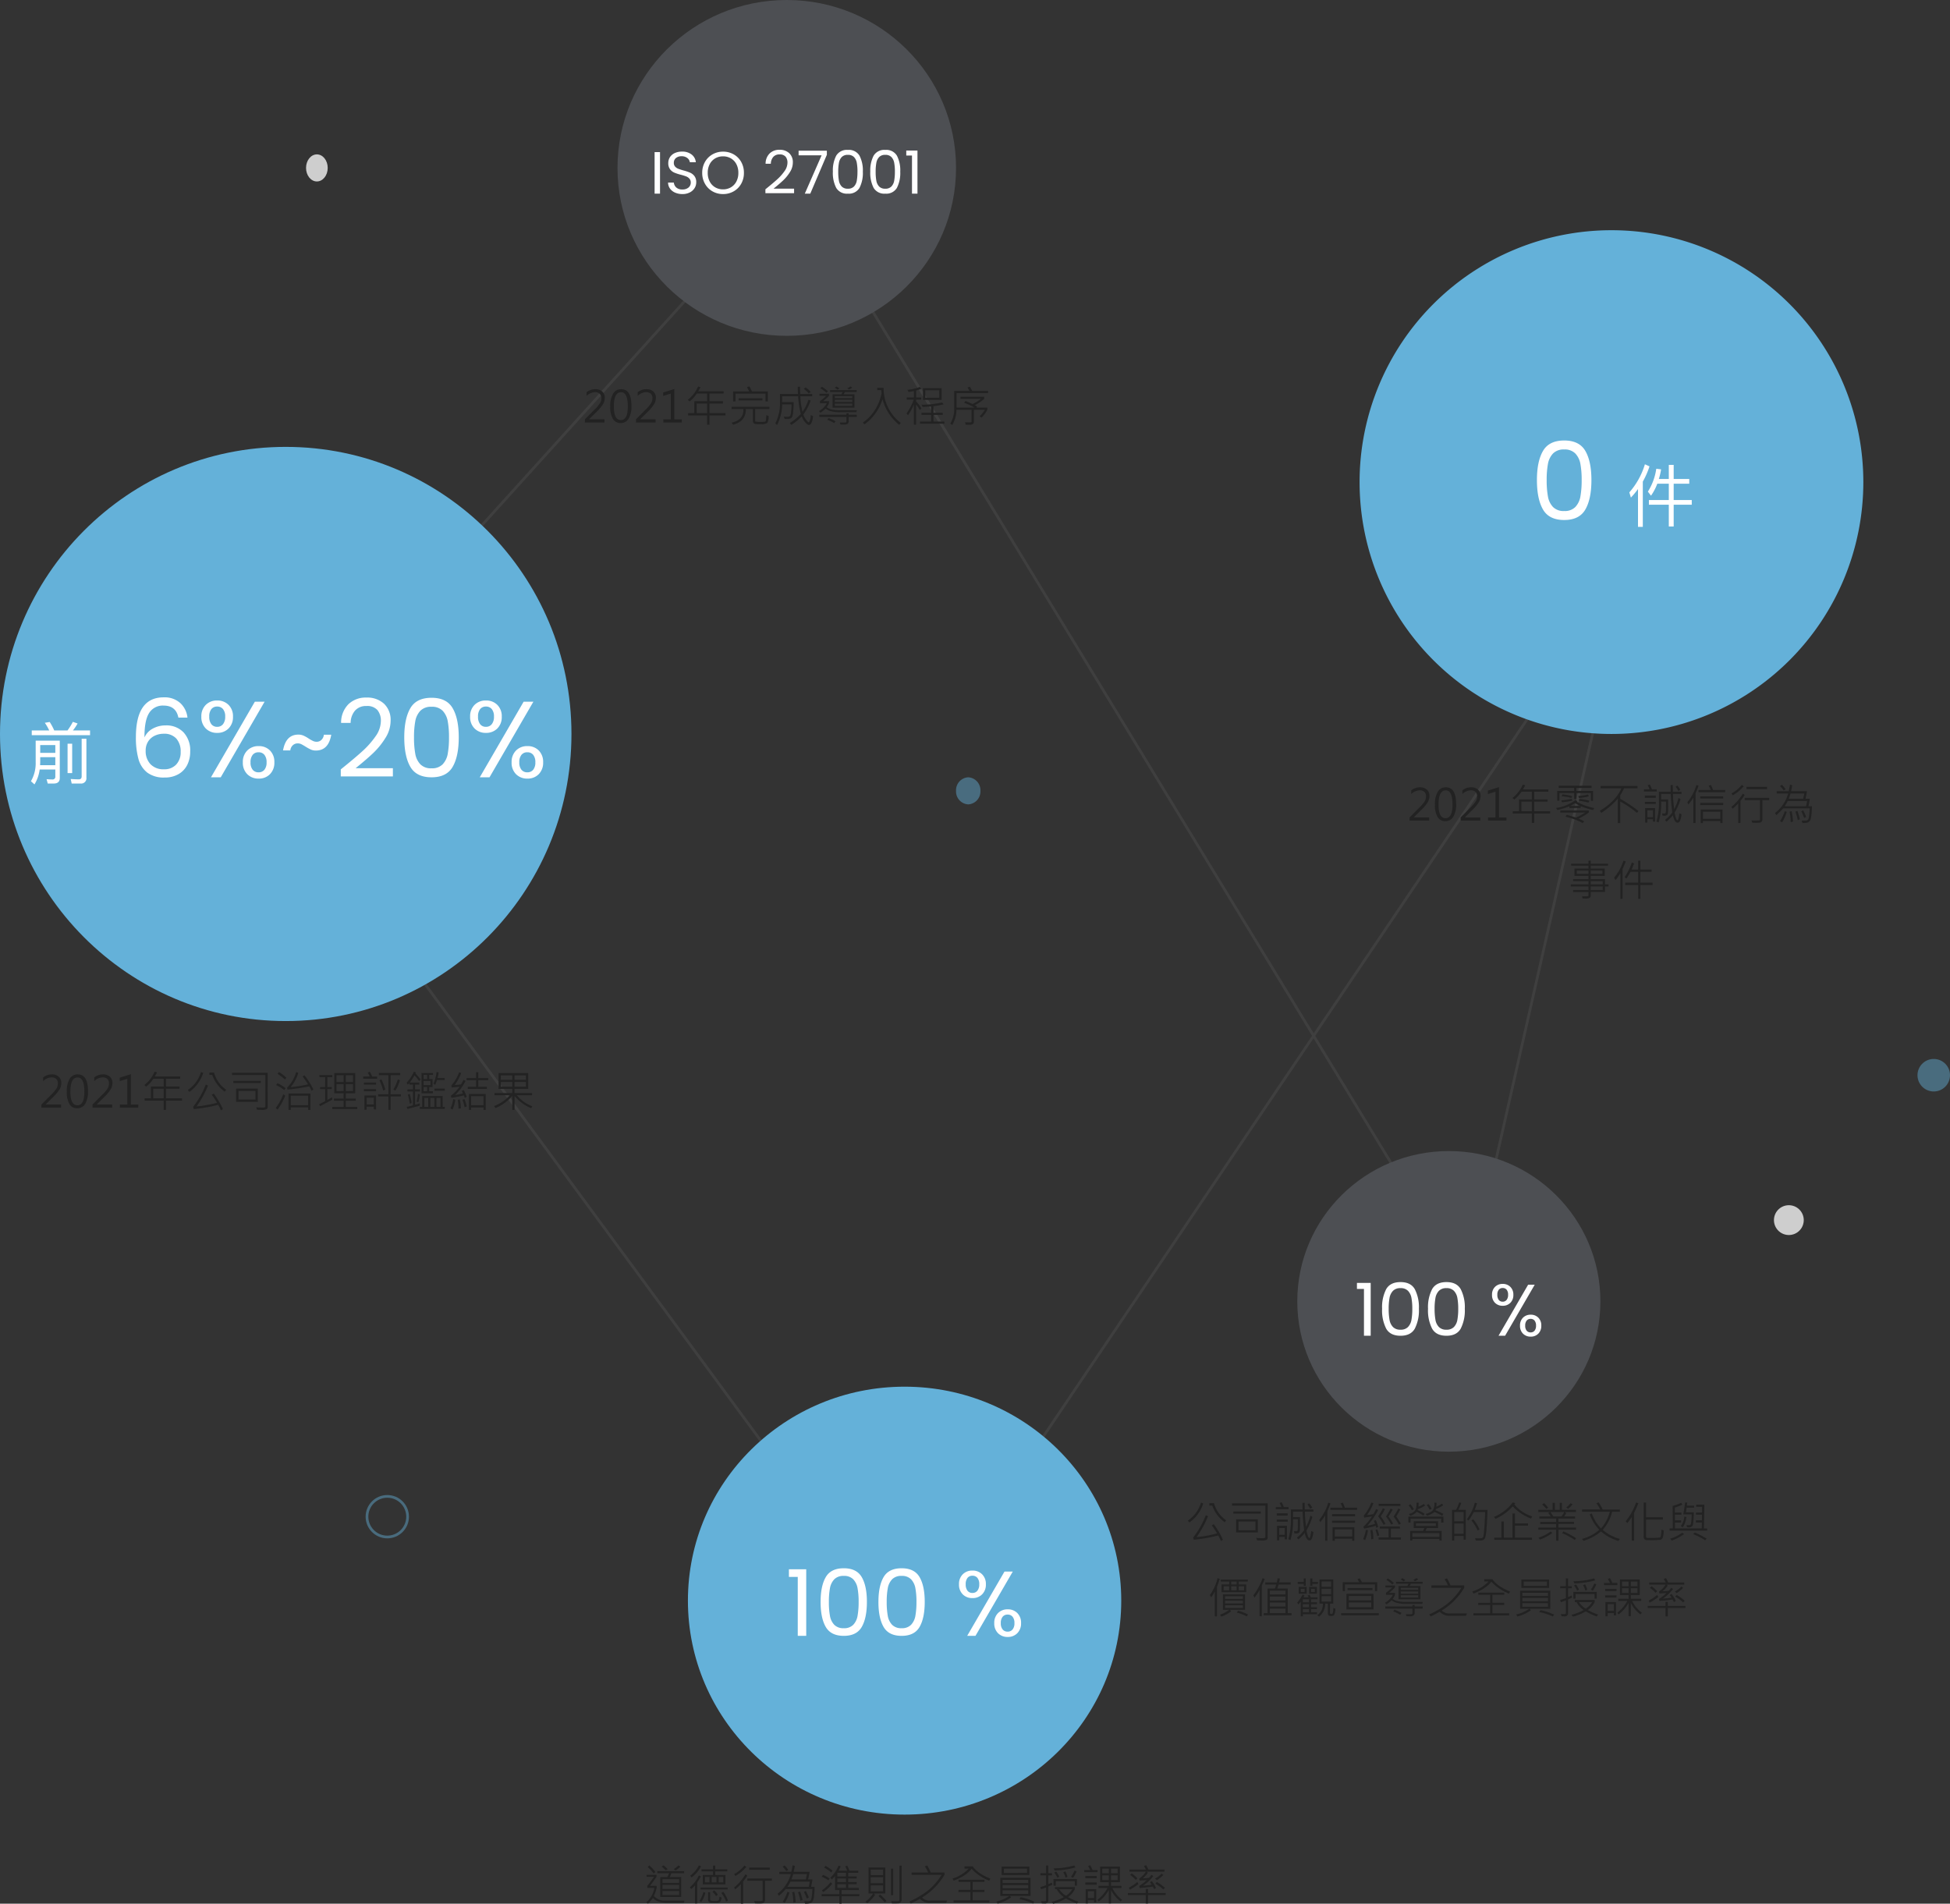 <svg xmlns="http://www.w3.org/2000/svg" width="720" height="702.898" viewBox="0 0 720 702.898">
  <rect x="0" y="0" width="720" height="702.898" fill="#333333" stroke="none"/>
  <g id="Group_49088" data-name="Group 49088" transform="translate(-8122 6451)">
    <path id="Path_81478" data-name="Path 81478" d="M-18500.633-15689.591l195.3-215.8,248.756,408.593,60.406-266.534-267.309,396.258Z" transform="translate(26720.246 9521.271)" fill="none" stroke="#707070" stroke-width="1" opacity="0.213"/>
    <path id="Path_81489" data-name="Path 81489" d="M93,0A93,93,0,1,1,0,93,93,93,0,0,1,93,0Z" transform="translate(8624 -6366)" fill="#64b1d9"/>
    <path id="Path_81479" data-name="Path 81479" d="M62.5,0C97.018,0,125,27.758,125,62s-27.982,62-62.5,62S0,96.242,0,62,27.982,0,62.5,0Z" transform="translate(8350 -6451)" fill="#4d4f53"/>
    <path id="Path_81490" data-name="Path 81490" d="M105.5,0C163.766,0,211,47.458,211,106S163.766,212,105.5,212,0,164.542,0,106,47.234,0,105.5,0Z" transform="translate(8122 -6286)" fill="#64b1d9"/>
    <path id="Path_81481" data-name="Path 81481" d="M80,0c44.183,0,80,35.37,80,79s-35.817,79-80,79S0,122.63,0,79,35.817,0,80,0Z" transform="translate(8376 -5939)" fill="#64b1d9"/>
    <path id="Path_81482" data-name="Path 81482" d="M55.959,0c30.905,0,55.959,24.848,55.959,55.5S86.864,111,55.959,111,0,86.152,0,55.5,25.054,0,55.959,0Z" transform="translate(8601 -6026)" fill="#4d4f53"/>
    <path id="Path_81491" data-name="Path 81491" d="M16.9-20.475A23.176,23.176,0,0,1,14.925-17.3h-4.9A21.374,21.374,0,0,0,8.35-20.425l-1.8.3A19.013,19.013,0,0,1,8.175-17.3H1.725v1.75H23.25V-17.3H16.925a16.5,16.5,0,0,0,1.725-2.575ZM4.85-7.425h5.575v2.95H4.8c.025-.4.05-.8.05-1.225Zm5.575-1.6H4.85V-11.9h5.575ZM4.65-2.875h5.775v2.55A.98.98,0,0,1,9.35.8C8.7.8,7.975.75,7.2.7l.425,1.6h2.25c1.45,0,2.2-.7,2.2-2.05V-13.525h-8.9v7.95A13.287,13.287,0,0,1,1.425,1.45l1.3,1.175A14.034,14.034,0,0,0,4.65-2.875ZM19.725,2.3A1.94,1.94,0,0,0,21.9.1V-14.225H20.15V-.35c0,.725-.35,1.1-1.025,1.1C18.175.75,17.15.7,16.1.625L16.475,2.3ZM14.95-12.4V-1.55h1.7V-12.4Zm40.915-9.64q-.88-4.44-5.48-4.44a5.9,5.9,0,0,0-5.32,2.74q-1.76,2.74-1.72,9.02a6.825,6.825,0,0,1,3.06-3.26,9.732,9.732,0,0,1,4.78-1.18,8.7,8.7,0,0,1,6.58,2.56,9.8,9.8,0,0,1,2.46,7.08,10.932,10.932,0,0,1-1.06,4.88,8.112,8.112,0,0,1-3.2,3.44A9.916,9.916,0,0,1,50.785.08a10.113,10.113,0,0,1-6.44-1.84A9.62,9.62,0,0,1,41.1-6.84a29.722,29.722,0,0,1-.92-8q0-14.68,10.24-14.68a8.6,8.6,0,0,1,6.16,2.12,8.586,8.586,0,0,1,2.64,5.36Zm-5.44,5.96a7.653,7.653,0,0,0-3.24.7,5.822,5.822,0,0,0-2.46,2.12,6.129,6.129,0,0,0-.94,3.46,6.981,6.981,0,0,0,1.76,4.94,6.53,6.53,0,0,0,5.04,1.9,5.874,5.874,0,0,0,4.46-1.74,6.527,6.527,0,0,0,1.66-4.7,7.065,7.065,0,0,0-1.6-4.9A5.969,5.969,0,0,0,50.425-16.08Zm13.92-6.32a5.825,5.825,0,0,1,1.64-4.34,5.725,5.725,0,0,1,4.2-1.62,5.725,5.725,0,0,1,4.2,1.62,5.825,5.825,0,0,1,1.64,4.34,5.878,5.878,0,0,1-1.64,4.38,5.725,5.725,0,0,1-4.2,1.62,5.725,5.725,0,0,1-4.2-1.62A5.878,5.878,0,0,1,64.345-22.4Zm23.36-5.52L71.505,0H67.9l16.2-27.92Zm-17.52,1.8a2.631,2.631,0,0,0-2.14.94,4.266,4.266,0,0,0-.78,2.78,4.352,4.352,0,0,0,.78,2.8,2.608,2.608,0,0,0,2.14.96,2.642,2.642,0,0,0,2.16-.98,4.289,4.289,0,0,0,.8-2.78,4.191,4.191,0,0,0-.8-2.78A2.69,2.69,0,0,0,70.185-26.12Zm9.48,20.6a5.878,5.878,0,0,1,1.64-4.38,5.725,5.725,0,0,1,4.2-1.62,5.657,5.657,0,0,1,4.18,1.62,5.919,5.919,0,0,1,1.62,4.38,5.934,5.934,0,0,1-1.62,4.36A5.62,5.62,0,0,1,85.505.48a5.725,5.725,0,0,1-4.2-1.62A5.878,5.878,0,0,1,79.665-5.52Zm5.8-3.72a2.69,2.69,0,0,0-2.16.94,4.191,4.191,0,0,0-.8,2.78,4.122,4.122,0,0,0,.8,2.74,2.69,2.69,0,0,0,2.16.94,2.69,2.69,0,0,0,2.16-.94,4.122,4.122,0,0,0,.8-2.74,4.191,4.191,0,0,0-.8-2.78A2.69,2.69,0,0,0,85.465-9.24Zm9.04-.68q1.04-5.84,5.64-5.84a4.752,4.752,0,0,1,1.94.38,13.218,13.218,0,0,1,1.94,1.1,14.12,14.12,0,0,0,1.58.88,3.124,3.124,0,0,0,1.3.28,2.5,2.5,0,0,0,1.78-.7,3.079,3.079,0,0,0,.9-1.9h2.72q-1,5.84-5.68,5.84a4.442,4.442,0,0,1-1.84-.36,17.5,17.5,0,0,1-1.96-1.08q-.96-.6-1.56-.9a3,3,0,0,0-1.36-.3,2.568,2.568,0,0,0-1.8.7,3.029,3.029,0,0,0-.92,1.9Zm21.32,7q5.08-4.08,7.96-6.7a32.3,32.3,0,0,0,4.86-5.48,9.871,9.871,0,0,0,1.98-5.62,6.177,6.177,0,0,0-1.26-4.1,5.019,5.019,0,0,0-4.06-1.5,5.332,5.332,0,0,0-4.22,1.7,7.088,7.088,0,0,0-1.62,4.54h-3.52a9.608,9.608,0,0,1,2.72-6.92,9.174,9.174,0,0,1,6.6-2.44,9.15,9.15,0,0,1,6.54,2.28,8.211,8.211,0,0,1,2.42,6.28,11.964,11.964,0,0,1-1.98,6.46,28.32,28.32,0,0,1-4.5,5.52q-2.52,2.38-6.44,5.54h13.76V-.32h-19.24Zm23.44-11.84q0-6.88,2.24-10.74t7.84-3.86q5.56,0,7.8,3.86t2.24,10.74q0,7-2.24,10.88T149.345,0q-5.6,0-7.84-3.88T139.265-14.76Zm16.52,0a32.2,32.2,0,0,0-.46-5.9,7.5,7.5,0,0,0-1.88-3.9,5.418,5.418,0,0,0-4.1-1.48,5.474,5.474,0,0,0-4.14,1.48,7.5,7.5,0,0,0-1.88,3.9,32.2,32.2,0,0,0-.46,5.9,33.338,33.338,0,0,0,.46,6.04,7.52,7.52,0,0,0,1.88,3.92,5.474,5.474,0,0,0,4.14,1.48,5.418,5.418,0,0,0,4.1-1.48,7.52,7.52,0,0,0,1.88-3.92A33.336,33.336,0,0,0,155.785-14.76Zm7.8-7.64a5.825,5.825,0,0,1,1.64-4.34,5.725,5.725,0,0,1,4.2-1.62,5.725,5.725,0,0,1,4.2,1.62,5.825,5.825,0,0,1,1.64,4.34,5.878,5.878,0,0,1-1.64,4.38,5.725,5.725,0,0,1-4.2,1.62,5.725,5.725,0,0,1-4.2-1.62A5.878,5.878,0,0,1,163.585-22.4Zm23.36-5.52L170.745,0h-3.6l16.2-27.92Zm-17.52,1.8a2.631,2.631,0,0,0-2.14.94,4.266,4.266,0,0,0-.78,2.78,4.352,4.352,0,0,0,.78,2.8,2.608,2.608,0,0,0,2.14.96,2.642,2.642,0,0,0,2.16-.98,4.289,4.289,0,0,0,.8-2.78,4.191,4.191,0,0,0-.8-2.78A2.69,2.69,0,0,0,169.425-26.12Zm9.48,20.6a5.878,5.878,0,0,1,1.64-4.38,5.725,5.725,0,0,1,4.2-1.62,5.657,5.657,0,0,1,4.18,1.62,5.919,5.919,0,0,1,1.62,4.38,5.934,5.934,0,0,1-1.62,4.36,5.62,5.62,0,0,1-4.18,1.64,5.725,5.725,0,0,1-4.2-1.62A5.878,5.878,0,0,1,178.9-5.52Zm5.8-3.72a2.69,2.69,0,0,0-2.16.94,4.191,4.191,0,0,0-.8,2.78,4.122,4.122,0,0,0,.8,2.74,2.69,2.69,0,0,0,2.16.94,2.69,2.69,0,0,0,2.16-.94,4.122,4.122,0,0,0,.8-2.74,4.191,4.191,0,0,0-.8-2.78A2.69,2.69,0,0,0,184.705-9.24Z" transform="translate(8132 -6164)" fill="#fff"/>
    <path id="Path_81483" data-name="Path 81483" d="M1.292-21.76v-2.822H7.684V0H4.556V-21.76Zm11.7,9.214q0-5.848,1.9-9.129t6.664-3.281q4.726,0,6.63,3.281t1.9,9.129q0,5.95-1.9,9.248T21.556,0Q16.8,0,14.892-3.3T12.988-12.546Zm14.042,0a27.366,27.366,0,0,0-.391-5.015,6.379,6.379,0,0,0-1.6-3.315,4.606,4.606,0,0,0-3.485-1.258,4.653,4.653,0,0,0-3.519,1.258,6.379,6.379,0,0,0-1.6,3.315,27.366,27.366,0,0,0-.391,5.015,28.336,28.336,0,0,0,.391,5.134,6.392,6.392,0,0,0,1.6,3.332,4.653,4.653,0,0,0,3.519,1.258A4.606,4.606,0,0,0,25.041-4.08a6.392,6.392,0,0,0,1.6-3.332A28.336,28.336,0,0,0,27.03-12.546Zm7.31,0q0-5.848,1.9-9.129t6.664-3.281q4.726,0,6.63,3.281t1.9,9.129q0,5.95-1.9,9.248T42.908,0q-4.76,0-6.664-3.3T34.34-12.546Zm14.042,0a27.366,27.366,0,0,0-.391-5.015,6.379,6.379,0,0,0-1.6-3.315,4.606,4.606,0,0,0-3.485-1.258,4.653,4.653,0,0,0-3.519,1.258,6.379,6.379,0,0,0-1.6,3.315,27.366,27.366,0,0,0-.391,5.015,28.336,28.336,0,0,0,.391,5.134,6.392,6.392,0,0,0,1.6,3.332,4.653,4.653,0,0,0,3.519,1.258A4.606,4.606,0,0,0,46.393-4.08a6.392,6.392,0,0,0,1.6-3.332A28.336,28.336,0,0,0,48.382-12.546ZM64.09-19.04a4.951,4.951,0,0,1,1.394-3.689,4.866,4.866,0,0,1,3.57-1.377,4.866,4.866,0,0,1,3.57,1.377,4.951,4.951,0,0,1,1.394,3.689,5,5,0,0,1-1.394,3.723,4.866,4.866,0,0,1-3.57,1.377,4.866,4.866,0,0,1-3.57-1.377A5,5,0,0,1,64.09-19.04Zm19.856-4.692L70.176,0h-3.06l13.77-23.732ZM69.054-22.2a2.237,2.237,0,0,0-1.819.8,3.626,3.626,0,0,0-.663,2.363,3.7,3.7,0,0,0,.663,2.38,2.217,2.217,0,0,0,1.819.816,2.246,2.246,0,0,0,1.836-.833,3.646,3.646,0,0,0,.68-2.363,3.562,3.562,0,0,0-.68-2.363A2.287,2.287,0,0,0,69.054-22.2Zm8.058,17.51a5,5,0,0,1,1.394-3.723,4.866,4.866,0,0,1,3.57-1.377,4.808,4.808,0,0,1,3.553,1.377,5.031,5.031,0,0,1,1.377,3.723A5.044,5.044,0,0,1,85.629-.986,4.777,4.777,0,0,1,82.076.408a4.866,4.866,0,0,1-3.57-1.377A5,5,0,0,1,77.112-4.692Zm4.93-3.162a2.287,2.287,0,0,0-1.836.8,3.562,3.562,0,0,0-.68,2.363,3.5,3.5,0,0,0,.68,2.329,2.287,2.287,0,0,0,1.836.8,2.287,2.287,0,0,0,1.836-.8,3.5,3.5,0,0,0,.68-2.329,3.562,3.562,0,0,0-.68-2.363A2.287,2.287,0,0,0,82.042-7.854Z" transform="translate(8412 -5847)" fill="#fff"/>
    <path id="Path_81492" data-name="Path 81492" d="M2.48-14.76q0-6.88,2.24-10.74t7.84-3.86q5.56,0,7.8,3.86T22.6-14.76q0,7-2.24,10.88T12.56,0Q6.96,0,4.72-3.88T2.48-14.76Zm16.52,0a32.2,32.2,0,0,0-.46-5.9,7.5,7.5,0,0,0-1.88-3.9,5.418,5.418,0,0,0-4.1-1.48,5.474,5.474,0,0,0-4.14,1.48,7.5,7.5,0,0,0-1.88,3.9,32.2,32.2,0,0,0-.46,5.9,33.337,33.337,0,0,0,.46,6.04A7.52,7.52,0,0,0,8.42-4.8a5.474,5.474,0,0,0,4.14,1.48,5.418,5.418,0,0,0,4.1-1.48,7.52,7.52,0,0,0,1.88-3.92A33.337,33.337,0,0,0,19-14.76Zm23.35-5.815A27.834,27.834,0,0,1,36.6-10.2l.575,1.925a31.3,31.3,0,0,0,2.625-3.15V2.525h1.775v-16.7A31.475,31.475,0,0,0,44.05-19.8Zm4.2,1.65a21.471,21.471,0,0,1-3.1,8.45l1.15,1.5A19.511,19.511,0,0,0,46.925-13.4h4.25v6.025h-7.35V-5.65h7.35V2.4h1.8V-5.65H59.65V-7.375H52.975V-13.4h5.75v-1.75h-5.75v-5.2h-1.8v5.2H47.5a24.611,24.611,0,0,0,.825-3.55Z" transform="translate(8687 -6259)" fill="#fff"/>
    <path id="Path_81484" data-name="Path 81484" d="M1.026-17.28v-2.241H6.1V0H3.618V-17.28Zm9.288,7.317a14.515,14.515,0,0,1,1.512-7.25q1.512-2.606,5.292-2.606,3.753,0,5.265,2.606A14.515,14.515,0,0,1,23.9-9.963a14.793,14.793,0,0,1-1.512,7.344Q20.871,0,17.118,0q-3.78,0-5.292-2.619A14.793,14.793,0,0,1,10.314-9.963Zm11.151,0a21.732,21.732,0,0,0-.311-3.983,5.065,5.065,0,0,0-1.269-2.633,3.657,3.657,0,0,0-2.767-1,3.7,3.7,0,0,0-2.794,1,5.065,5.065,0,0,0-1.269,2.633,21.732,21.732,0,0,0-.311,3.983,22.5,22.5,0,0,0,.311,4.077A5.076,5.076,0,0,0,14.324-3.24a3.7,3.7,0,0,0,2.794,1,3.657,3.657,0,0,0,2.767-1,5.076,5.076,0,0,0,1.269-2.646A22.5,22.5,0,0,0,21.465-9.963Zm5.805,0a14.515,14.515,0,0,1,1.512-7.25q1.512-2.606,5.292-2.606,3.753,0,5.265,2.606a14.515,14.515,0,0,1,1.512,7.25,14.793,14.793,0,0,1-1.512,7.344Q37.827,0,34.074,0q-3.78,0-5.292-2.619A14.793,14.793,0,0,1,27.27-9.963Zm11.151,0a21.732,21.732,0,0,0-.311-3.983,5.065,5.065,0,0,0-1.269-2.633,3.657,3.657,0,0,0-2.767-1,3.7,3.7,0,0,0-2.795,1,5.065,5.065,0,0,0-1.269,2.633,21.732,21.732,0,0,0-.31,3.983,22.5,22.5,0,0,0,.31,4.077A5.076,5.076,0,0,0,31.28-3.24a3.7,3.7,0,0,0,2.795,1,3.657,3.657,0,0,0,2.767-1,5.076,5.076,0,0,0,1.269-2.646A22.5,22.5,0,0,0,38.421-9.963ZM50.9-15.12A3.932,3.932,0,0,1,52-18.049a3.864,3.864,0,0,1,2.835-1.094,3.864,3.864,0,0,1,2.835,1.094,3.932,3.932,0,0,1,1.107,2.929,3.968,3.968,0,0,1-1.107,2.957,3.864,3.864,0,0,1-2.835,1.094A3.864,3.864,0,0,1,52-12.163,3.968,3.968,0,0,1,50.9-15.12Zm15.768-3.726L55.728,0H53.3L64.233-18.846ZM54.837-17.631A1.776,1.776,0,0,0,53.393-17a2.88,2.88,0,0,0-.527,1.877,2.938,2.938,0,0,0,.527,1.89,1.76,1.76,0,0,0,1.444.648,1.784,1.784,0,0,0,1.458-.661,2.9,2.9,0,0,0,.54-1.877A2.829,2.829,0,0,0,56.3-17,1.816,1.816,0,0,0,54.837-17.631Zm6.4,13.905a3.968,3.968,0,0,1,1.107-2.957,3.864,3.864,0,0,1,2.835-1.093A3.818,3.818,0,0,1,68-6.682a4,4,0,0,1,1.094,2.957A4.005,4.005,0,0,1,68-.783,3.793,3.793,0,0,1,65.178.324,3.864,3.864,0,0,1,62.343-.77,3.968,3.968,0,0,1,61.236-3.726Zm3.915-2.511a1.816,1.816,0,0,0-1.458.635,2.829,2.829,0,0,0-.54,1.877,2.782,2.782,0,0,0,.54,1.849,1.816,1.816,0,0,0,1.458.635,1.816,1.816,0,0,0,1.458-.635,2.782,2.782,0,0,0,.54-1.849,2.829,2.829,0,0,0-.54-1.877A1.816,1.816,0,0,0,65.151-6.237Z" transform="translate(8622 -5957.802)" fill="#fff"/>
    <path id="Path_81497" data-name="Path 81497" d="M3.7-15.334V0h-2V-15.334ZM11.968.154A6.559,6.559,0,0,1,9.251-.385a4.528,4.528,0,0,1-1.881-1.5,3.833,3.833,0,0,1-.7-2.211H8.8a2.81,2.81,0,0,0,.891,1.815,3.2,3.2,0,0,0,2.277.737,3.327,3.327,0,0,0,2.255-.715,2.32,2.32,0,0,0,.825-1.837,2.085,2.085,0,0,0-.484-1.43,3.092,3.092,0,0,0-1.21-.836A18.906,18.906,0,0,0,11.4-6.974a17.244,17.244,0,0,1-2.431-.792A3.915,3.915,0,0,1,7.4-9.009a3.651,3.651,0,0,1-.649-2.277,3.945,3.945,0,0,1,.638-2.222A4.156,4.156,0,0,1,9.185-15a6.313,6.313,0,0,1,2.651-.528,5.553,5.553,0,0,1,3.531,1.078,3.982,3.982,0,0,1,1.551,2.86h-2.2a2.373,2.373,0,0,0-.924-1.551,3.282,3.282,0,0,0-2.156-.671,3.123,3.123,0,0,0-2.046.649A2.216,2.216,0,0,0,8.8-11.352a1.967,1.967,0,0,0,.473,1.364,3.049,3.049,0,0,0,1.166.8q.693.275,1.947.627a18.286,18.286,0,0,1,2.442.825,4.073,4.073,0,0,1,1.584,1.254,3.646,3.646,0,0,1,.66,2.3,4.037,4.037,0,0,1-.594,2.112,4.366,4.366,0,0,1-1.76,1.606A5.808,5.808,0,0,1,11.968.154Zm15,0a7.738,7.738,0,0,1-3.894-1A7.327,7.327,0,0,1,20.3-3.641a8,8,0,0,1-1.023-4.037A8,8,0,0,1,20.3-11.715a7.327,7.327,0,0,1,2.783-2.794,7.738,7.738,0,0,1,3.894-1,7.781,7.781,0,0,1,3.916,1,7.271,7.271,0,0,1,2.772,2.783,8.052,8.052,0,0,1,1.012,4.048A8.052,8.052,0,0,1,33.66-3.63,7.271,7.271,0,0,1,30.888-.847,7.781,7.781,0,0,1,26.972.154Zm0-1.738a5.651,5.651,0,0,0,2.893-.748,5.265,5.265,0,0,0,2.024-2.134,6.74,6.74,0,0,0,.737-3.212,6.724,6.724,0,0,0-.737-3.223,5.3,5.3,0,0,0-2.013-2.123,5.634,5.634,0,0,0-2.9-.748,5.634,5.634,0,0,0-2.9.748A5.3,5.3,0,0,0,22.055-10.9a6.724,6.724,0,0,0-.737,3.223,6.74,6.74,0,0,0,.737,3.212,5.265,5.265,0,0,0,2.024,2.134A5.651,5.651,0,0,0,26.972-1.584Zm15.642-.022q2.794-2.244,4.378-3.685a17.763,17.763,0,0,0,2.673-3.014A5.429,5.429,0,0,0,50.754-11.4a3.4,3.4,0,0,0-.693-2.255,2.761,2.761,0,0,0-2.233-.825,2.932,2.932,0,0,0-2.321.935,3.9,3.9,0,0,0-.891,2.5H42.68a5.285,5.285,0,0,1,1.5-3.806,5.046,5.046,0,0,1,3.63-1.342,5.033,5.033,0,0,1,3.6,1.254,4.516,4.516,0,0,1,1.331,3.454,6.58,6.58,0,0,1-1.089,3.553A15.577,15.577,0,0,1,49.17-4.895q-1.386,1.309-3.542,3.047H53.2V-.176H42.614ZM65.3-14.344,59.18,0H57.156l6.2-14.146H54.868v-1.716H65.3Zm2.222,6.226a11.827,11.827,0,0,1,1.232-5.907,4.565,4.565,0,0,1,4.312-2.123,4.543,4.543,0,0,1,4.29,2.123,11.827,11.827,0,0,1,1.232,5.907,12.054,12.054,0,0,1-1.232,5.984A4.536,4.536,0,0,1,73.062,0,4.558,4.558,0,0,1,68.75-2.134,12.054,12.054,0,0,1,67.518-8.118Zm9.086,0a17.708,17.708,0,0,0-.253-3.245,4.127,4.127,0,0,0-1.034-2.145,2.98,2.98,0,0,0-2.255-.814,3.011,3.011,0,0,0-2.277.814,4.127,4.127,0,0,0-1.034,2.145A17.708,17.708,0,0,0,69.5-8.118,18.336,18.336,0,0,0,69.751-4.8,4.136,4.136,0,0,0,70.785-2.64a3.011,3.011,0,0,0,2.277.814,2.98,2.98,0,0,0,2.255-.814A4.136,4.136,0,0,0,76.351-4.8,18.336,18.336,0,0,0,76.6-8.118Zm4.73,0a11.827,11.827,0,0,1,1.232-5.907,4.565,4.565,0,0,1,4.312-2.123,4.543,4.543,0,0,1,4.29,2.123A11.827,11.827,0,0,1,92.4-8.118a12.054,12.054,0,0,1-1.232,5.984A4.536,4.536,0,0,1,86.878,0a4.558,4.558,0,0,1-4.312-2.134A12.054,12.054,0,0,1,81.334-8.118Zm9.086,0a17.708,17.708,0,0,0-.253-3.245,4.127,4.127,0,0,0-1.034-2.145,2.98,2.98,0,0,0-2.255-.814,3.011,3.011,0,0,0-2.277.814,4.127,4.127,0,0,0-1.034,2.145,17.708,17.708,0,0,0-.253,3.245A18.336,18.336,0,0,0,83.567-4.8,4.136,4.136,0,0,0,84.6-2.64a3.011,3.011,0,0,0,2.277.814,2.98,2.98,0,0,0,2.255-.814A4.136,4.136,0,0,0,90.167-4.8,18.336,18.336,0,0,0,90.42-8.118Zm4.2-5.962v-1.826h4.136V0H96.734V-14.08Z" transform="translate(8362 -6379.5)" fill="#fff"/>
    <path id="Path_81488" data-name="Path 81488" d="M14.7,17H7.458V15.82l3.523-3.547a13.051,13.051,0,0,0,2.152-2.559,3.67,3.67,0,0,0,.4-1.684,2.172,2.172,0,0,0-.605-1.648A2.42,2.42,0,0,0,11.192,5.8,4.528,4.528,0,0,0,8.083,7.2V5.813A5.1,5.1,0,0,1,11.364,4.7a3.55,3.55,0,0,1,2.5.867,3.04,3.04,0,0,1,.941,2.352,4.539,4.539,0,0,1-.621,2.246,14.555,14.555,0,0,1-2.348,2.832L9.02,15.781v.031H14.7Zm2.121-5.8a9.162,9.162,0,0,1,1.043-4.852A3.354,3.354,0,0,1,20.876,4.7q3.773,0,3.773,6.2a8.762,8.762,0,0,1-1.035,4.66A3.344,3.344,0,0,1,20.6,17.2a3.108,3.108,0,0,1-2.812-1.578A8.483,8.483,0,0,1,16.821,11.2Zm1.328-.07q0,4.969,2.594,4.969,2.57,0,2.57-5.039,0-5.242-2.508-5.242Q18.149,5.813,18.149,11.125ZM33.567,17H26.325V15.82l3.523-3.547A13.051,13.051,0,0,0,32,9.715a3.67,3.67,0,0,0,.4-1.684A2.172,2.172,0,0,0,31.8,6.383,2.42,2.42,0,0,0,30.059,5.8,4.528,4.528,0,0,0,26.95,7.2V5.813A5.1,5.1,0,0,1,30.231,4.7a3.55,3.55,0,0,1,2.5.867,3.04,3.04,0,0,1,.941,2.352,4.539,4.539,0,0,1-.621,2.246,14.555,14.555,0,0,1-2.348,2.832l-2.82,2.789v.031h5.68Zm9.668,0h-6.8V15.836h2.75V6.32l-2.82.852V5.914l4.125-1.289V15.836h2.742Zm16.129-2.609H53.457v3.422H52.6V14.391H45.559v-.859h2.313V9.156H52.6V6.313H48.77a11.479,11.479,0,0,1-2.656,2.9l-.656-.594A12.845,12.845,0,0,0,49.27,3.7l.875.258A17.321,17.321,0,0,1,49.3,5.477h9.391v.836H53.457V9.156h4.977v.836H53.457v3.539h5.906ZM52.6,13.531V9.992H48.738v3.539ZM75.219,9.688h-.812V6.82H69.039V9.031h-.812V6.82H62.789v2.82h-.82v-3.6h6.258v-1.1H62.5v-.8H74.656v.8H69.039v1.1h6.18Zm-7.68-1.727-.367.656a17.253,17.253,0,0,0-3.57-.625l.289-.7A22.734,22.734,0,0,1,67.539,7.961Zm6.094.063a17.515,17.515,0,0,1-3.6.594l-.312-.7a15.67,15.67,0,0,0,3.609-.578ZM67.586,9.609a29.79,29.79,0,0,1-3.852.609l-.258-.7a26.726,26.726,0,0,0,3.8-.562Zm6.258.047-.367.688a21.681,21.681,0,0,0-3.57-.687l.336-.687A26.363,26.363,0,0,1,73.844,9.656Zm1.789,2.672-.4.75a26.552,26.552,0,0,1-4.594-1.422v.656H66.453V11.7a23.086,23.086,0,0,1-4.469,1.359l-.414-.734a15.636,15.636,0,0,0,7.117-2.914l.8.367q-.2.164-.273.242A19.883,19.883,0,0,0,75.633,12.328Zm-5.148-.75a16.354,16.354,0,0,1-1.922-1.039,10.626,10.626,0,0,1-1.836,1.039Zm3.148,2.445a25.64,25.64,0,0,1-3.758,2.242q.7.289,2.031.961L71.4,17.9a25.656,25.656,0,0,0-6.375-2.352l.469-.7q2.328.648,3.375,1.039a20.163,20.163,0,0,0,3.391-1.859H63.109v-.75H73.633Zm18.324-.578-.531.688a39.272,39.272,0,0,0-6.187-4.187V17.9h-.9V8.891a27.955,27.955,0,0,1-6.094,5.227l-.562-.734q5.891-3.516,8-8.32H78V4.2h13.6v.859H86.66a25.439,25.439,0,0,1-1.422,2.609V8.953A48.335,48.335,0,0,1,91.957,13.445Zm6.754-7.2H93.984v-.8h2.055a6.141,6.141,0,0,0-.656-1.5l.75-.289a8.41,8.41,0,0,1,.8,1.789h1.781Zm9.148,8.414a8.625,8.625,0,0,1-.492,2.285q-.336.816-.969.816-1.133,0-1.727-2.766a14.453,14.453,0,0,1-2.352,2.383l-.555-.641a13.136,13.136,0,0,0,2.7-2.8q-.437-3.164-.578-6.8h-3.539V9.156h2.578q.023,2.289,0,3.66a8.988,8.988,0,0,1-.121,1.68.9.9,0,0,1-.4.5,1.926,1.926,0,0,1-1,.2,3.594,3.594,0,0,1-.523-.039l-.2-.812q.234.016.977.016.391,0,.441-.633t.027-3.781h-1.781a24.589,24.589,0,0,1-.953,7.711l-.789-.367a23.287,23.287,0,0,0,.945-7.2V6.344h4.32q-.031-.656-.031-2.477h.8l.047,2.477h3.172v.8h-3.133a45.584,45.584,0,0,0,.445,5.6,19.772,19.772,0,0,0,1.586-4.125l.75.43a21.931,21.931,0,0,1-2.18,5.023,9.9,9.9,0,0,0,.453,1.867,4.574,4.574,0,0,0,.348.8.267.267,0,0,0,.215.1.276.276,0,0,0,.223-.1,3.723,3.723,0,0,0,.258-.918,15.03,15.03,0,0,0,.254-1.555Zm-.43-9.039-.742.445a7.331,7.331,0,0,0-1.008-1.586l.609-.414A6.566,6.566,0,0,1,107.429,5.625ZM98.375,8.586H94.336V7.75h4.039Zm0,2.273H94.336v-.8h4.039Zm-.258,6.492H97.3v-.867H95.25v1.25h-.8V12.375h3.664ZM97.3,15.7V13.2H95.25V15.7ZM124,6.508h-9.859v-.82h4.484a6.036,6.036,0,0,0-.719-1.57l.781-.3a8.325,8.325,0,0,1,.8,1.875H124ZM114.16,4.117q-.227.727-.672,1.789l-.445,1.031V17.883h-.812V8.523a20.429,20.429,0,0,1-1.8,2.492L110,10.25a18.585,18.585,0,0,0,3.375-6.422Zm9.094,4.727h-8.484V8.055h8.484Zm0,2.414h-8.484v-.789h8.484ZM123,17.9h-.8v-.758h-6.422V17.9h-.828V12.891H123Zm-.8-1.57V13.688h-6.422v2.641ZM130.82,4.313A14.824,14.824,0,0,1,126.8,7.641l-.484-.656A13.868,13.868,0,0,0,130.132,3.8Zm8.641,1.07h-7.6V4.539h7.6Zm-8.273,2.109a16.451,16.451,0,0,1-1.555,2.2v8.18H128.8v-7.2a22.713,22.713,0,0,1-2.078,1.922l-.437-.656a18.516,18.516,0,0,0,4.2-4.9Zm9.055,1.938h-2.523v7.109a1.19,1.19,0,0,1-.27.824,1.1,1.1,0,0,1-.613.367,9.028,9.028,0,0,1-1.383.066q-.891,0-1.437-.031l-.336-.859q.68.031,1.43.031a9.686,9.686,0,0,0,1.555-.059.261.261,0,0,0,.156-.277V9.43h-5.633V8.586h9.055Zm15.777,2.242a26.527,26.527,0,0,1-.168,3.016,9.879,9.879,0,0,1-.332,1.9,1.928,1.928,0,0,1-.473.723,1.9,1.9,0,0,1-.84.434,7.248,7.248,0,0,1-1.687.141l-.32-.914q.359.031,1.484.031a1.242,1.242,0,0,0,.672-.176.955.955,0,0,0,.4-.492A7.851,7.851,0,0,0,155.011,15a23.227,23.227,0,0,0,.18-2.516h-9.828a19.167,19.167,0,0,1-2.508,2.484l-.484-.781a13.67,13.67,0,0,0,4.883-7.219H143V6.133h4.445q.359-1.586.469-2.4l.813.18q-.117.883-.414,2.219H154.2q-.234,1.352-.562,2.789h1.586a25.164,25.164,0,0,1-.484,2.75Zm-2.812-4.7h-5.094a17.225,17.225,0,0,1-.656,1.953h5.313Q152.98,8.086,153.206,6.969Zm1.023,2.766H147.1a15.09,15.09,0,0,1-1.133,1.938h7.906Q154.1,10.594,154.23,9.734Zm-7.922-4.32-.734.453a11.837,11.837,0,0,0-1.344-1.648l.719-.453A11.354,11.354,0,0,1,146.308,5.414Zm7.57,10.227-.758.352a13.21,13.21,0,0,0-1.055-2.445l.719-.352A14.279,14.279,0,0,1,153.878,15.641Zm-2.289.883-.82.3a15.046,15.046,0,0,0-.875-3.148l.766-.258A23.937,23.937,0,0,1,151.589,16.523Zm-2.547.844-.883.164a15.8,15.8,0,0,0-.414-3.828l.789-.172A24.868,24.868,0,0,1,149.042,17.367Zm-2.32-3.633a15.332,15.332,0,0,1-1.711,3.859l-.766-.414a14.979,14.979,0,0,0,1.727-3.648ZM80.928,41.3H79.615v2.047H74.334v1.313a.923.923,0,0,1-.395.867,3.912,3.912,0,0,1-1.7.234q-.43,0-.883-.031l-.266-.766,2.016-.016q.414,0,.414-.43V43.352h-5.68v-.719h5.68V41.3H66.975v-.766h6.547V39.352h-5.68v-.766h5.68V37.4H68.35V34.7h5.172v-1.07h-6.43v-.734h6.43V31.766h.813v1.125h6.4v.734h-6.4V34.7h5.188v2.7H74.334v1.188h5.281v1.953h1.313ZM78.67,36.633V35.445H74.334v1.188Zm-5.148,0V35.445H69.2v1.188Zm5.25,3.906V39.352H74.334v1.188Zm0,2.094V41.3H74.334v1.328Zm8.5-10.547q-.266.742-.727,1.8l-.461,1.023V45.867H85.3V36.375a19.651,19.651,0,0,1-1.812,2.594l-.492-.93a18.759,18.759,0,0,0,3.453-6.273Zm9.914,8.672H92.674v5.109h-.82V40.758H87.072v-.875h4.781V35.9H89.041A23.518,23.518,0,0,1,87.5,38.406l-.625-.555A20.363,20.363,0,0,0,89.5,32.484l.867.289q-.562,1.469-.93,2.289h2.414V31.781h.82v3.281h4.141V35.9H92.674v3.984h4.508Z" transform="translate(8635 -6165)" fill="#222"/>
    <path id="Path_81495" data-name="Path 81495" d="M41.2,17H33.958V15.82l3.523-3.547a13.051,13.051,0,0,0,2.152-2.559,3.67,3.67,0,0,0,.4-1.684,2.172,2.172,0,0,0-.605-1.648A2.42,2.42,0,0,0,37.692,5.8a4.528,4.528,0,0,0-3.109,1.4V5.813A5.1,5.1,0,0,1,37.864,4.7a3.55,3.55,0,0,1,2.5.867,3.04,3.04,0,0,1,.941,2.352,4.539,4.539,0,0,1-.621,2.246,14.555,14.555,0,0,1-2.348,2.832l-2.82,2.789v.031H41.2Zm2.121-5.8a9.162,9.162,0,0,1,1.043-4.852A3.354,3.354,0,0,1,47.376,4.7q3.773,0,3.773,6.2a8.762,8.762,0,0,1-1.035,4.66A3.344,3.344,0,0,1,47.1,17.2a3.107,3.107,0,0,1-2.812-1.578A8.483,8.483,0,0,1,43.321,11.2Zm1.328-.07q0,4.969,2.594,4.969,2.57,0,2.57-5.039,0-5.242-2.508-5.242Q44.649,5.813,44.649,11.125ZM60.067,17H52.825V15.82l3.523-3.547A13.051,13.051,0,0,0,58.5,9.715a3.67,3.67,0,0,0,.4-1.684A2.172,2.172,0,0,0,58.3,6.383,2.42,2.42,0,0,0,56.559,5.8,4.528,4.528,0,0,0,53.45,7.2V5.813A5.1,5.1,0,0,1,56.731,4.7a3.55,3.55,0,0,1,2.5.867,3.04,3.04,0,0,1,.941,2.352,4.539,4.539,0,0,1-.621,2.246,14.555,14.555,0,0,1-2.348,2.832l-2.82,2.789v.031h5.68Zm9.668,0h-6.8V15.836h2.75V6.32l-2.82.852V5.914l4.125-1.289V15.836h2.742Zm16.129-2.609H79.957v3.422H79.1V14.391H72.059v-.859h2.313V9.156H79.1V6.313H75.27a11.479,11.479,0,0,1-2.656,2.9l-.656-.594A12.845,12.845,0,0,0,75.77,3.7l.875.258A17.321,17.321,0,0,1,75.8,5.477h9.391v.836H79.957V9.156h4.977v.836H79.957v3.539h5.906ZM79.1,13.531V9.992H75.238v3.539ZM101.508,9.2h-.875V6.344H89.578V9.2h-.9V5.516h5.938q-.625-1.25-.8-1.57l.883-.289a13.724,13.724,0,0,1,.914,1.859h5.9Zm-2-.336H90.7V8.07h8.813Zm2.578,3.148H96.82v4.352a.321.321,0,0,0,.18.3,8.041,8.041,0,0,0,1.828.1,7.278,7.278,0,0,0,1.754-.113q.285-.113.355-2.363l.859.32a4.414,4.414,0,0,1-.5,2.539,3.59,3.59,0,0,1-2.289.461,13.3,13.3,0,0,1-2.355-.1.949.949,0,0,1-.469-.4,1.344,1.344,0,0,1-.191-.742V12.008H93.4q.016,4.609-4.719,5.8l-.562-.75q4.539-1,4.367-5.055H88.133V11.2h13.953ZM118.2,14.68a7.458,7.458,0,0,1-.516,2.3q-.4.926-.969.926-.609,0-1.453-1.031a7.01,7.01,0,0,1-1.227-2.133,22.643,22.643,0,0,1-3.8,3.125l-.625-.656a18.475,18.475,0,0,0,4.078-3.4,31.885,31.885,0,0,1-.992-6.508h-5.914V9.477h4.273q-.023,1.984-.191,3.535a6.484,6.484,0,0,1-.375,1.91,1.485,1.485,0,0,1-.582.566,3.27,3.27,0,0,1-1.414.207q-.32,0-.789-.023l-.266-.867a7.088,7.088,0,0,0,1.086.086,2.447,2.447,0,0,0,.9-.105,1.027,1.027,0,0,0,.352-.266,5.17,5.17,0,0,0,.3-1.508,21.314,21.314,0,0,0,.172-2.7h-3.453a17.146,17.146,0,0,1-1.875,7.617l-.656-.594a16.122,16.122,0,0,0,1.711-7.875V6.484h6.656q-.062-1.75-.062-2.687h.836q0,1.227.078,2.688h4.414V7.3h-4.383a28.022,28.022,0,0,0,.8,5.742,15.2,15.2,0,0,0,2.164-4.43l.844.273a19.928,19.928,0,0,1-2.7,5.164,6.835,6.835,0,0,0,1.109,2.066q.672.824.891.824.242,0,.488-.906a6.806,6.806,0,0,0,.246-1.789Zm-.867-8.93-.719.516a10.1,10.1,0,0,0-1.836-1.68l.672-.547A8.248,8.248,0,0,1,117.332,5.75Zm15.348-1.633a7.261,7.261,0,0,1-1.172.7l-.672-.477a4.984,4.984,0,0,0,1.188-.656Zm-4.75.336-.687.422a5.673,5.673,0,0,0-1.078-.7l.688-.437A4.061,4.061,0,0,1,127.929,4.453ZM123.7,5.477l-.578.531a14.851,14.851,0,0,0-2.234-1.68l.6-.516A12.841,12.841,0,0,1,123.7,5.477Zm10.609.289h-4.367a8.034,8.034,0,0,1-.469.836h4.016v4.914H125.4V6.6h3.219a4.687,4.687,0,0,0,.477-.836h-4.609V5.047h9.828Zm-1.633,2.227V7.258h-6.445v.734Zm0,1.438V8.617h-6.445V9.43Zm0,1.414v-.82h-6.445v.82Zm1.711,1.625-.211.711h-5.664a13.3,13.3,0,0,1-3.895-.395,5.725,5.725,0,0,1-1.77-.918,10.85,10.85,0,0,1-1.93,1.531l-.5-.625a7.567,7.567,0,0,0,2.914-2.922h-2.562V9.094a24.455,24.455,0,0,0,2.32-1.953H120.57v-.75H124.1v.75a19.4,19.4,0,0,1-2.172,1.969H124.1v.742a5.369,5.369,0,0,1-.844,1.484,4.754,4.754,0,0,0,1.617.82,15.448,15.448,0,0,0,3.867.313Zm-.047,2.469h-2.992v1.617a1.1,1.1,0,0,1-.387.922,2.575,2.575,0,0,1-1.5.3h-1.109L128.1,17q1.586.016,2.012-.016t.426-.367v-1.68H120.515v-.789h10.023v-.539h.813v.539h2.992Zm-7.828,1.633-.508.641a13.057,13.057,0,0,0-2.578-1.219l.5-.641A13.562,13.562,0,0,1,126.515,16.57Zm24.066.57-.539.742a17.991,17.991,0,0,1-6.18-9.492,18.157,18.157,0,0,1-6.656,9.3l-.641-.656a15.474,15.474,0,0,0,2.8-2.437,16.438,16.438,0,0,0,2.1-2.9A18.331,18.331,0,0,0,142.914,8.4a11.257,11.257,0,0,0,.582-2.121L143.4,5.047H141.91V4.188h2.336A16.105,16.105,0,0,0,150.582,17.141Zm7.637-5.375-.578.641a10.992,10.992,0,0,0-1.375-2v7.406h-.836V10.375a22.27,22.27,0,0,1-2.156,3.953l-.562-.656a21.807,21.807,0,0,0,2.672-5.117h-2.594v-.8h2.641V5.383l-1.953.367-.43-.8a17.135,17.135,0,0,0,4.625-1.1l.492.734q-1.172.4-1.9.609V7.75h1.9v.8h-1.9v.656A14.466,14.466,0,0,1,158.218,11.766Zm7.453-3.1H158.8V4.3h6.867Zm-.852-.812V5.094h-5.164V7.852Zm1.875,9.578h-9.008v-.781H161.8V14.2h-3.547v-.8H161.8v-2.32q-2.562.164-3.164.18l-.383-.82a35.869,35.869,0,0,0,7.617-.844l.539.719q-1.609.375-3.758.672V13.4h3.438v.8h-3.437v2.445h4.047Zm16.144-11.3H171.191v5.359h6.594a21.416,21.416,0,0,0-3.812-1.773l.5-.656q1.055.375,2.625,1.109a14.708,14.708,0,0,0,3.086-1.906h-7.555V7.477h8.758v.8a13.852,13.852,0,0,1-3.461,2.32q.445.258.867.539l-.273.352h4.031v.836a11.306,11.306,0,0,1-2.156,2.883l-.687-.531a9.267,9.267,0,0,0,1.914-2.367H177.6v4.273q0,1.242-1.359,1.242-1.156,0-1.648-.016l-.273-.891q.867.039,1.43.039a2.437,2.437,0,0,0,.863-.078.282.282,0,0,0,.113-.25v-4.32h-5.57a11.712,11.712,0,0,1-1.523,5.586l-.766-.484a10.288,10.288,0,0,0,1.453-5.648V5.32h5.617a6.315,6.315,0,0,0-.7-1.219l.82-.32a12.193,12.193,0,0,1,.906,1.539h5.875Z" transform="translate(8304 -6312)" fill="#222"/>
    <path id="Path_81493" data-name="Path 81493" d="M11.54,17H4.3V15.82l3.523-3.547A13.051,13.051,0,0,0,9.974,9.715a3.67,3.67,0,0,0,.4-1.684A2.172,2.172,0,0,0,9.77,6.383,2.42,2.42,0,0,0,8.032,5.8,4.528,4.528,0,0,0,4.923,7.2V5.813A5.1,5.1,0,0,1,8.2,4.7a3.55,3.55,0,0,1,2.5.867,3.04,3.04,0,0,1,.941,2.352,4.539,4.539,0,0,1-.621,2.246,14.555,14.555,0,0,1-2.348,2.832L5.86,15.781v.031h5.68Zm2.121-5.8A9.162,9.162,0,0,1,14.7,6.344,3.354,3.354,0,0,1,17.716,4.7q3.773,0,3.773,6.2a8.762,8.762,0,0,1-1.035,4.66A3.344,3.344,0,0,1,17.442,17.2a3.107,3.107,0,0,1-2.812-1.578A8.483,8.483,0,0,1,13.661,11.2Zm1.328-.07q0,4.969,2.594,4.969,2.57,0,2.57-5.039,0-5.242-2.508-5.242Q14.989,5.813,14.989,11.125ZM30.407,17H23.165V15.82l3.523-3.547A13.051,13.051,0,0,0,28.84,9.715a3.67,3.67,0,0,0,.4-1.684,2.172,2.172,0,0,0-.605-1.648A2.42,2.42,0,0,0,26.9,5.8,4.528,4.528,0,0,0,23.79,7.2V5.813A5.1,5.1,0,0,1,27.071,4.7a3.55,3.55,0,0,1,2.5.867,3.04,3.04,0,0,1,.941,2.352A4.539,4.539,0,0,1,29.9,10.16a14.555,14.555,0,0,1-2.348,2.832l-2.82,2.789v.031h5.68Zm9.668,0h-6.8V15.836h2.75V6.32l-2.82.852V5.914l4.125-1.289V15.836h2.742ZM56.2,14.391H50.3v3.422h-.859V14.391H42.4v-.859h2.313V9.156h4.727V6.313H45.61a11.479,11.479,0,0,1-2.656,2.9L42.3,8.617A12.845,12.845,0,0,0,46.11,3.7l.875.258a17.321,17.321,0,0,1-.844,1.516h9.391v.836H50.3V9.156h4.977v.836H50.3v3.539H56.2Zm-6.766-.859V9.992H45.578v3.539ZM64.043,4.117a13.548,13.548,0,0,1-5.086,7.008l-.641-.641a12.332,12.332,0,0,0,4.891-6.656ZM72.5,10.359l-.539.7a12.688,12.688,0,0,1-4.594-6.172H66.3V4.023h1.727A11.416,11.416,0,0,0,72.5,10.359Zm-1.2,7.172-.75.43a13.73,13.73,0,0,0-.992-2.031,55.048,55.048,0,0,1-9.008,1.563l-.242-.812a31.477,31.477,0,0,0,4.672-8.227L65.8,8.8a36.358,36.358,0,0,1-4.234,7.734,44.421,44.421,0,0,0,7.578-1.359,30.859,30.859,0,0,0-1.953-2.961l.742-.437A30.235,30.235,0,0,1,71.309,17.531Zm16.527-.914a1.087,1.087,0,0,1-.348.9A3.767,3.767,0,0,1,85.6,17.8q-.664,0-1.7-.062l-.289-.891q1.367.094,2.148.094a2.9,2.9,0,0,0,1.023-.105.45.45,0,0,0,.2-.441V4.922H74.664V4.1H87.836ZM85.289,7.883H75.148l.016-.8H85.289Zm-1.1,6.938H76.172V9.961h8.016Zm-.867-.828v-3.2H77.055v3.2Zm21.41-3.68-.719.414a11.76,11.76,0,0,0-.836-1.617,75.234,75.234,0,0,1-7.984,1.2l-.234-.672a13.635,13.635,0,0,0,3.391-5.812l.8.289A14.717,14.717,0,0,1,96.316,9.4a44.05,44.05,0,0,0,6.414-1.039,33.519,33.519,0,0,0-2.016-2.914l.688-.43A27.551,27.551,0,0,1,104.73,10.313Zm-10-4.383-.531.656a17.7,17.7,0,0,0-2.734-2.1L92,3.828A13.378,13.378,0,0,1,94.73,5.93Zm-.289,3.852-.477.7a15.234,15.234,0,0,0-3.023-1.836l.508-.7A14.426,14.426,0,0,1,94.441,9.781Zm9.188,8.031h-.852v-.922H96.363v.922h-.836V11.75h8.1Zm-.852-1.758V12.57H96.363v3.484ZM94.3,12.57A21.366,21.366,0,0,1,91.48,17.7l-.672-.609a18.464,18.464,0,0,0,2.773-5.086Zm26.605,4.922h-9.219v-.781h4.18V14.422H112.3v-.8h3.57V11.656h-3.437V4.219h7.742v7.438h-3.492v1.969h3.68v.8h-3.68v2.289h4.227Zm-1.555-9.977V5h-2.672V7.516Zm-3.484,0V5h-2.625V7.516Zm3.484,3.328V8.3h-2.672v2.547Zm-3.484,0V8.3h-2.625v2.547Zm-4.156,3.164q-1.734.992-4.531,2.4l-.352-.7q1.469-.7,2.227-1.148V10.133h-1.859V9.352h1.859V5.688h-2.117v-.75h4.773v.75h-1.859V9.352h1.664v.781h-1.664v3.984q.82-.406,1.742-.977Zm16.543-7.7h-5.141v-.82H125.5a5.406,5.406,0,0,0-.75-1.437l.789-.32a11.148,11.148,0,0,1,.875,1.758h1.844Zm8.766,6.547H133.23v4.922h-.836V12.859h-3.789v-.82h3.789V4.969h-3.5v-.82h7.867v.82H133.23v7.07h3.789Zm-5.758-2.547-.789.352A18.822,18.822,0,0,0,129.1,6.875l.719-.352A18.783,18.783,0,0,1,131.261,10.313Zm5.422-3.453A17.1,17.1,0,0,1,135,10.68l-.766-.367A17.829,17.829,0,0,0,135.9,6.539Zm-8.836,1.625h-4.492V7.7h4.492Zm0,2.453h-4.492v-.8h4.492Zm0,6.672h-.828v-.992h-2.656V17.75h-.8V12.484h4.281Zm-.828-1.8V13.289h-2.625v2.523ZM144.328,6.6l-.617.523a15.382,15.382,0,0,0-1.648-2.047,29.382,29.382,0,0,1-1.75,2.625H143.8v.766h-1.539v1.75h1.813V11h-1.812v4.883a13.264,13.264,0,0,0,1.742-.484v.836q-2.539.758-4.6,1.2l-.227-.75q1.211-.25,2.289-.547V11h-2.031v-.781h2.031V8.469h-1.3V7.883q-.422.453-.594.6l-.461-.672a15.912,15.912,0,0,0,2.719-4.125l.75.289a2.987,2.987,0,0,1-.187.4A22.231,22.231,0,0,1,144.328,6.6Zm8.852.188h-2.836a14.887,14.887,0,0,1-.648,1.781l-.625-.453a15.922,15.922,0,0,0,1.117-4.3l.766.18a11.493,11.493,0,0,1-.4,2.031h2.625Zm-4.336,4.867h-4.2V4.188h4.2v.7h-1.375V6.406H148.7V9.367h-1.234v1.555h1.375Zm-2.125-5.25V4.891h-1.312V6.406Zm1.227,2.242V7.125h-2.539V8.648Zm-1.227,2.273V9.367h-1.312v1.555Zm6.523-.2h-3.836V9.961h3.82Zm-12.258,4.547-.7.242a18.908,18.908,0,0,0-.719-3.344l.7-.273A17.021,17.021,0,0,1,140.984,15.273Zm3.023-3.219a14.234,14.234,0,0,1-.523,2.883l-.687-.164a14.682,14.682,0,0,0,.508-2.844Zm9.234,5.391h-9.234V16.7h.883V12.68h7.555V16.7h.8Zm-1.586-.75V13.414h-1.5V16.7Zm-2.266,0V13.414H147.9V16.7Zm-2.273,0V13.414h-1.422V16.7Zm22.16-9.852H165.6V9.289h3.164v.781h-7.039V9.289h3.07V6.844h-3.516V6.07h3.516V3.883h.8V6.07h3.68ZM161.323,13l-.734.383a3.951,3.951,0,0,0-.32-.93,44.6,44.6,0,0,1-4.594.9l-.227-.781a13.579,13.579,0,0,0,3.188-3.3q-1.867.2-2.852.258l-.156-.727A15.689,15.689,0,0,0,158.542,3.9l.734.32A17.332,17.332,0,0,1,156.894,8.6q1.422-.063,2.32-.2a18.284,18.284,0,0,0,.953-1.7l.742.4a19.05,19.05,0,0,1-3.875,5.219,24.394,24.394,0,0,0,2.883-.609,4.4,4.4,0,0,0-.453-.9l.742-.352A12.551,12.551,0,0,1,161.323,13Zm7.023,4.8h-.812v-.906h-4.578V17.8h-.82V11.93h6.211Zm-.812-1.727V12.727h-4.578V16.07Zm-6.211.469-.781.3a16.6,16.6,0,0,0-.789-2.758l.7-.3A11.6,11.6,0,0,1,161.323,16.539Zm-4.211-2.516a13.916,13.916,0,0,1-1.008,3.648l-.781-.414a11.409,11.409,0,0,0,1.008-3.43Zm2.063,3.2-.891.125A18.14,18.14,0,0,0,158,14.1l.766-.187A15.509,15.509,0,0,1,159.175,17.227Zm26.371-.758-.4.727a13.983,13.983,0,0,1-3.324-1.883,14.915,14.915,0,0,1-2.84-2.664v5.164h-.828v-5.18a16.645,16.645,0,0,1-6.164,4.492l-.57-.734a15.313,15.313,0,0,0,5.883-4h-5.711v-.8h6.563V10.055h-5.07V4.219H184.03v5.836h-5.047v1.539h6.484v.8h-5.633A13.756,13.756,0,0,0,185.546,16.469ZM183.179,6.7V5.047h-4.2V6.7Zm-5.023,0V5.047h-4.242V6.7Zm5.023,2.547V7.492h-4.2v1.75Zm-5.023,0V7.492h-4.242v1.75Z" transform="translate(8133 -6059)" fill="#222"/>
    <path id="Path_81485" data-name="Path 81485" d="M35.534,5.141l-.734.438A12.072,12.072,0,0,0,33.276,4.2l.734-.453A16.872,16.872,0,0,1,35.534,5.141ZM40.253,4.2a11.612,11.612,0,0,1-1.773,1.422l-.758-.5a8.1,8.1,0,0,0,1.766-1.359ZM30.987,6.219l-.656.523a10.8,10.8,0,0,0-2.2-2.352l.57-.625A11.209,11.209,0,0,1,30.987,6.219ZM41.6,6.633h-4.7q-.273.758-.578,1.422h4.211v7.359h-7.75V8.055h2.656a12.2,12.2,0,0,0,.594-1.422h-4.32V5.867H41.6Zm-1.859,3.586V8.844H33.6v1.375Zm0,2.234V10.969H33.6v1.484Zm0,2.227V13.211H33.6V14.68Zm2,2.094-.219.8H35.229q-3.492,0-5.172-1.781a11.051,11.051,0,0,1-1.8,2.07l-.625-.484A9.089,9.089,0,0,0,30.62,12.07H28v-.75q1.523-1.914,2.469-3.359H27.722V7.242H31.4v.719Q30.159,9.8,28.987,11.3h2.461v.766a15.012,15.012,0,0,1-1.008,2.992,5.47,5.47,0,0,0,4.469,1.711Zm6.1-12.687A11.324,11.324,0,0,1,44.3,8.219l-.422-.687a10.8,10.8,0,0,0,3.156-3.766Zm9.711,1.875H53.1V7.289h3.758v3.469H48.475V7.289h3.789V5.961H48.03v-.75h4.234V3.828H53.1V5.211h4.445Zm-1.5,4.063v-2h-1.68v2Zm-2.516,0v-2H51.788v2Zm-2.57,0v-2H49.3v2ZM47.772,7.8a23.06,23.06,0,0,1-1.328,2.227V17.8h-.836V11.141A11.238,11.238,0,0,1,44.2,12.508l-.477-.68a13.113,13.113,0,0,0,3.313-4.367Zm9.891,4.82H47.678l.016-.687h9.969ZM54.03,14.586l-.641.508a6.406,6.406,0,0,0-1.328-1.562l.609-.562A5.181,5.181,0,0,1,54.03,14.586Zm3.758,2.188-.672.352a12.018,12.018,0,0,0-1.758-3.164l.719-.484A12.352,12.352,0,0,1,57.788,16.773Zm-8.352-2.945a10.037,10.037,0,0,1-1.523,3.492l-.672-.43A10.318,10.318,0,0,0,48.7,13.578Zm5.984,1.766a3.44,3.44,0,0,1-.309,1.293,1.242,1.242,0,0,1-.586.6,4.679,4.679,0,0,1-1.5.148q-.852,0-1.437-.051a1.246,1.246,0,0,1-.867-.371,1.394,1.394,0,0,1-.281-.945V13.656h.781V16.3a.489.489,0,0,0,.219.449,5.071,5.071,0,0,0,1.648.137,2.9,2.9,0,0,0,1.07-.117.877.877,0,0,0,.348-.555,3.135,3.135,0,0,0,.129-.891ZM64.573,4.313a14.824,14.824,0,0,1-4.016,3.328l-.484-.656A13.868,13.868,0,0,0,63.885,3.8Zm8.641,1.07h-7.6V4.539h7.6ZM64.94,7.492a16.451,16.451,0,0,1-1.555,2.2v8.18h-.828v-7.2a22.713,22.713,0,0,1-2.078,1.922l-.437-.656a18.516,18.516,0,0,0,4.2-4.9ZM73.995,9.43H71.471v7.109a1.19,1.19,0,0,1-.27.824,1.1,1.1,0,0,1-.613.367,9.028,9.028,0,0,1-1.383.066q-.891,0-1.437-.031l-.336-.859q.68.031,1.43.031a9.686,9.686,0,0,0,1.555-.059.261.261,0,0,0,.156-.277V9.43H64.94V8.586h9.055Zm15.777,2.242a26.528,26.528,0,0,1-.168,3.016,9.879,9.879,0,0,1-.332,1.9,1.928,1.928,0,0,1-.473.723,1.9,1.9,0,0,1-.84.434,7.248,7.248,0,0,1-1.687.141l-.32-.914q.359.031,1.484.031a1.242,1.242,0,0,0,.672-.176.955.955,0,0,0,.4-.492A7.851,7.851,0,0,0,88.764,15a23.225,23.225,0,0,0,.18-2.516H79.116a19.167,19.167,0,0,1-2.508,2.484l-.484-.781a13.67,13.67,0,0,0,4.883-7.219H76.748V6.133h4.445q.359-1.586.469-2.4l.813.18q-.117.883-.414,2.219h5.891q-.234,1.352-.562,2.789h1.586a25.164,25.164,0,0,1-.484,2.75Zm-2.812-4.7H81.866a17.228,17.228,0,0,1-.656,1.953h5.313Q86.733,8.086,86.959,6.969Zm1.023,2.766H80.858a15.091,15.091,0,0,1-1.133,1.938h7.906Q87.85,10.594,87.983,9.734Zm-7.922-4.32-.734.453a11.837,11.837,0,0,0-1.344-1.648l.719-.453A11.353,11.353,0,0,1,80.061,5.414Zm7.57,10.227-.758.352a13.211,13.211,0,0,0-1.055-2.445l.719-.352A14.278,14.278,0,0,1,87.631,15.641Zm-2.289.883-.82.3a15.046,15.046,0,0,0-.875-3.148l.766-.258A23.937,23.937,0,0,1,85.342,16.523Zm-2.547.844-.883.164A15.8,15.8,0,0,0,81.5,13.7l.789-.172A24.868,24.868,0,0,1,82.8,17.367Zm-2.32-3.633a15.331,15.331,0,0,1-1.711,3.859L78,17.18a14.979,14.979,0,0,0,1.727-3.648ZM106.3,15.156H99.737v2.727h-.828V15.156H92.377v-.8h6.531V12.875h-1.57v-5.2a17.426,17.426,0,0,1-1.211,1.281l-.516-.687a12.175,12.175,0,0,0,3.008-4.437l.8.258a17.389,17.389,0,0,1-.781,1.633h3.117a5.872,5.872,0,0,0-.7-1.617l.773-.234a9.781,9.781,0,0,1,.781,1.852h3.3v.766H102.19V7.813h3.117v.773H102.19V9.914h3.117V10.7H102.19V12.07h3.922v.8H99.737v1.484H106.3Zm-4.93-7.344V6.484h-3.2V7.813Zm0,2.1V8.586h-3.2V9.914Zm0,2.156V10.7h-3.2V12.07Zm-4.992-6.4-.477.688A12.425,12.425,0,0,0,93.307,4.6l.5-.656A12.974,12.974,0,0,1,96.377,5.672ZM95.354,8.617l-.492.656a10.59,10.59,0,0,0-2.469-1.328l.469-.687A10.9,10.9,0,0,1,95.354,8.617Zm.914,1.906a12.107,12.107,0,0,1-3.328,3.07l-.477-.656A13.1,13.1,0,0,0,95.705,9.93Zm25.644,5.867a1.53,1.53,0,0,1-.3.93,1.322,1.322,0,0,1-1.09.438q-.785.023-1.512.023h-.687l-.258-.828q1.1.047,1.781.047.523,0,.75-.016a.486.486,0,0,0,.367-.2.681.681,0,0,0,.141-.426V3.867h.813Zm-6.031-2.258h-4.32l.563.484a16.387,16.387,0,0,1-2.883,3.1l-.734-.539a11.916,11.916,0,0,0,2.883-3.047h-1.7V4.523h6.188Zm-.828-6.8V5.32h-4.547V7.336Zm0,2.977V8.133h-4.547v2.18Zm0,3.023V11.125h-4.547v2.211Zm3.742,1.391h-.828V4.969h.828Zm-2.461,2.227-.672.492a17.393,17.393,0,0,0-2.3-2.352l.594-.57A14.1,14.1,0,0,1,116.334,16.953Zm22.363-.227-.32.852h-5.883a4.609,4.609,0,0,1-3.812-1.492,36.857,36.857,0,0,1-3.359,1.742l-.539-.75a31.3,31.3,0,0,0,7.148-4.281,24.418,24.418,0,0,0,4.75-5.539h-11.1V6.375h6.109a9.474,9.474,0,0,0-1.242-2.258l.891-.336a13.3,13.3,0,0,1,1.3,2.594h5.086v.883a24.355,24.355,0,0,1-8.3,8.383,3.911,3.911,0,0,0,3.086,1.086Zm15.988-8.078-.453.75A17.214,17.214,0,0,1,147.724,5q-1.9,2.594-6.594,4.4l-.43-.8a13.528,13.528,0,0,0,5.969-3.664h-1.555v-.82h3.039Q149.92,6.711,154.685,8.648Zm-.383,8.813H141.1v-.8h6.2v-3.07h-4.406v-.8h4.406V9.828h-4.383V9.047h9.578v.781h-4.367v2.961h4.352v.8h-4.352v3.07h6.18ZM169.072,7.3H158.83V4.2h10.242Zm-.836-.766V4.953h-8.562V6.539Zm1.266,8.477h-7.6l.445.578a16.171,16.171,0,0,1-4.992,2.273l-.461-.758a13.815,13.815,0,0,0,4.8-2.094h-3.344V8.328H169.5Zm-.852-4.75V9.094h-9.469v1.172Zm0,1.938V11.016h-9.469V12.2Zm0,2.063v-1.3h-9.469v1.3Zm2.258,2.891-.477.7a20.941,20.941,0,0,0-5.008-1.617l.445-.742A21.344,21.344,0,0,1,170.908,17.156Zm15.2-12.648A31.02,31.02,0,0,1,178.4,5.625l-.367-.781a28.815,28.815,0,0,0,7.617-1.062Zm-8.539,6.352q-.578.312-1.508.7v4.992a1.122,1.122,0,0,1-1.281,1.258q-.539,0-1.133-.047l-.227-.828a7.029,7.029,0,0,0,.836.047,2.524,2.524,0,0,0,.863-.078.263.263,0,0,0,.129-.242v-4.75q-.977.383-1.859.656l-.258-.8q1.047-.3,2.117-.719V7.43h-2.1V6.648h2.1V3.8h.813V6.648h1.359V7.43H176.06v3.234a11.383,11.383,0,0,0,1.266-.562Zm8.922-4.852a10.774,10.774,0,0,1-1.3,2.352l-.734-.414a10.65,10.65,0,0,0,1.3-2.289Zm-3.328,1.969-.734.3a7.319,7.319,0,0,0-.828-1.969l.75-.336A9.006,9.006,0,0,1,183.162,7.977Zm-3.055-.031-.687.367a8.984,8.984,0,0,0-1.164-1.906l.734-.367A9.43,9.43,0,0,1,180.107,7.945Zm6.531,3.3h-.8V9.578h-7.008v1.664H178V8.773h8.641Zm.508,5.883-.492.727a23.748,23.748,0,0,1-4.078-1.891A17.014,17.014,0,0,1,177.9,17.9l-.625-.656a20.033,20.033,0,0,0,4.539-1.766,8.454,8.454,0,0,1-2.656-2.937h-.625V11.75h7.344v.789a7.969,7.969,0,0,1-2.539,2.938A20.9,20.9,0,0,0,187.146,17.125Zm-2.2-4.586h-4.852a7.31,7.31,0,0,0,2.5,2.43A7.718,7.718,0,0,0,184.943,12.539Zm9.308-6.273h-4.914V5.477H191.5a7.368,7.368,0,0,0-.75-1.437l.75-.367a8.978,8.978,0,0,1,.9,1.8h1.852Zm9.039,10.156-.492.656a11.585,11.585,0,0,1-3.57-4.234v4.938H198.4V12.844a13.529,13.529,0,0,1-3.687,4.234l-.523-.594a13.458,13.458,0,0,0,3.727-4.367h-3.328V11.3H198.4V9.945h-3.2V4.188h7.313V9.945h-3.281V11.3h3.844v.813h-3.344A11.212,11.212,0,0,0,203.29,16.422Zm-1.617-9.773V4.969h-2.445v1.68Zm-3.273,0V4.969h-2.422v1.68Zm3.273,2.508V7.43h-2.445V9.156Zm-3.273,0V7.43h-2.422V9.156Zm-4.469-.672h-4.187V7.656h4.188Zm0,2.391h-4.187v-.836h4.188Zm-.172,6.555h-.8V16.6h-2.273v1.2h-.828V12.508h3.906Zm-.8-1.648V13.289h-2.273v2.492ZM218.943,6.07h-6.656l.57.367a8.758,8.758,0,0,1-1.945,2.1,19.759,19.759,0,0,0,2.336-.211,11.959,11.959,0,0,0,.891-1.07l.7.414a15.244,15.244,0,0,1-3.8,3.57,30.537,30.537,0,0,0,3.2-.352,5.918,5.918,0,0,0-.656-.93l.672-.414a10.3,10.3,0,0,1,1.578,2.555l-.687.422-.477-.945q-2.383.375-4.883.523l-.172-.734A16.556,16.556,0,0,0,212.4,9.18q-1.516.109-2.625.172l-.156-.7a8.71,8.71,0,0,0,2.477-2.578h-6.062V5.289h6.063a7.974,7.974,0,0,0-.734-1.312l.867-.289a14.171,14.171,0,0,1,.781,1.6h5.938Zm-9.984,2.469-.609.586a10.59,10.59,0,0,0-2.094-1.852l.617-.578A10.973,10.973,0,0,1,208.958,8.539Zm9.578-1.25a12.435,12.435,0,0,1-2.4,1.938l-.641-.609A10.278,10.278,0,0,0,217.9,6.789Zm-9.18,3.375a23.488,23.488,0,0,1-3.156,2.063l-.414-.734a18.047,18.047,0,0,0,3.188-2.125Zm9.742,1.359-.562.641a14.872,14.872,0,0,0-2.937-2.156l.539-.625A16,16,0,0,1,219.1,12.023Zm.289,2.688H212.9v3.1h-.867v-3.1h-6.562v-.766h6.563V12.438h.867v1.508h6.492Z" transform="translate(8333 -5766)" fill="#222"/>
    <path id="Path_81480" data-name="Path 81480" d="M11.276,4.117A13.548,13.548,0,0,1,6.19,11.125l-.641-.641A12.332,12.332,0,0,0,10.44,3.828Zm8.461,6.242-.539.7A12.688,12.688,0,0,1,14.6,4.891h-1.07V4.023h1.727A11.416,11.416,0,0,0,19.737,10.359Zm-1.2,7.172-.75.43A13.729,13.729,0,0,0,16.8,15.93a55.048,55.048,0,0,1-9.008,1.563L7.55,16.68a31.477,31.477,0,0,0,4.672-8.227l.813.352A36.358,36.358,0,0,1,8.8,16.539a44.421,44.421,0,0,0,7.578-1.359,30.859,30.859,0,0,0-1.953-2.961l.742-.437A30.235,30.235,0,0,1,18.542,17.531Zm16.527-.914a1.087,1.087,0,0,1-.348.9,3.767,3.767,0,0,1-1.887.277q-.664,0-1.7-.062l-.289-.891q1.367.094,2.148.094a2.9,2.9,0,0,0,1.023-.105.45.45,0,0,0,.2-.441V4.922H21.9V4.1H35.069ZM32.522,7.883H22.382l.016-.8H32.522Zm-1.1,6.938H23.405V9.961h8.016Zm-.867-.828v-3.2H24.288v3.2ZM42.784,6.25H38.057v-.8h2.055a6.141,6.141,0,0,0-.656-1.5l.75-.289A8.411,8.411,0,0,1,41,5.445h1.781Zm9.148,8.414a8.625,8.625,0,0,1-.492,2.285q-.336.816-.969.816-1.133,0-1.727-2.766a14.453,14.453,0,0,1-2.352,2.383l-.555-.641a13.136,13.136,0,0,0,2.7-2.8q-.438-3.164-.578-6.8H44.424V9.156H47q.023,2.289,0,3.66a8.988,8.988,0,0,1-.121,1.68.9.9,0,0,1-.4.5,1.926,1.926,0,0,1-1,.2,3.594,3.594,0,0,1-.523-.039l-.2-.812q.234.016.977.016.391,0,.441-.633t.027-3.781H44.424a24.589,24.589,0,0,1-.953,7.711l-.789-.367a23.287,23.287,0,0,0,.945-7.2V6.344h4.32q-.031-.656-.031-2.477h.8l.047,2.477h3.172v.8H48.8a45.582,45.582,0,0,0,.445,5.6,19.772,19.772,0,0,0,1.586-4.125l.75.43A21.932,21.932,0,0,1,49.4,14.07a9.9,9.9,0,0,0,.453,1.867,4.573,4.573,0,0,0,.348.8.267.267,0,0,0,.215.1.276.276,0,0,0,.223-.1,3.723,3.723,0,0,0,.258-.918,15.029,15.029,0,0,0,.254-1.555ZM51.5,5.625l-.742.445a7.331,7.331,0,0,0-1.008-1.586l.609-.414A6.566,6.566,0,0,1,51.5,5.625ZM42.448,8.586H38.409V7.75h4.039Zm0,2.273H38.409v-.8h4.039Zm-.258,6.492h-.82v-.867H39.323v1.25h-.8V12.375H42.19ZM41.37,15.7V13.2H39.323V15.7Zm26.707-9.2H58.217v-.82H62.7a6.036,6.036,0,0,0-.719-1.57l.781-.3a8.325,8.325,0,0,1,.8,1.875h4.516ZM58.233,4.117q-.227.727-.672,1.789l-.445,1.031V17.883H56.3V8.523a20.429,20.429,0,0,1-1.8,2.492l-.43-.766a18.585,18.585,0,0,0,3.375-6.422Zm9.094,4.727H58.842V8.055h8.484Zm0,2.414H58.842v-.789h8.484ZM67.069,17.9h-.8v-.758H59.85V17.9h-.828V12.891h8.047Zm-.8-1.57V13.688H59.85v2.641Zm9.6-3.484-.734.281q-.086-.453-.164-.734-2.367.656-4.289,1.008l-.289-.687A17.432,17.432,0,0,0,73.58,8.875q-1.328.25-2.852.461L70.541,8.6a15.558,15.558,0,0,0,2.781-4.789l.789.211a18.468,18.468,0,0,1-2.391,4.4q.992-.117,2.352-.367A15.549,15.549,0,0,0,75.1,6.2l.781.3a27.594,27.594,0,0,1-4.031,5.852q1.4-.273,2.859-.687a5.863,5.863,0,0,0-.461-1.117l.734-.289A11.2,11.2,0,0,1,75.869,12.844Zm8.2-7.8H76.026v-.8h8.047Zm-5.531,6.594-.7.336a19.289,19.289,0,0,0-2-3.117,22.253,22.253,0,0,0,1.773-2.945l.75.289a16.866,16.866,0,0,1-1.578,2.656A16.938,16.938,0,0,1,78.541,11.641Zm5.68-.062-.7.383a19.193,19.193,0,0,0-1.969-2.992,20.6,20.6,0,0,0,1.727-2.961l.781.289a24.7,24.7,0,0,1-1.531,2.609A24.676,24.676,0,0,1,84.221,11.578Zm-2.836-.031-.7.4a20.554,20.554,0,0,0-1.937-3.023,18.918,18.918,0,0,0,1.688-2.867l.813.258a21.309,21.309,0,0,1-1.586,2.594A24.1,24.1,0,0,1,81.385,11.547Zm2.883,5.914H76.01v-.8h3.7V13.4H76.448v-.812h7.422V13.4H80.557v3.266h3.711Zm-8.031-1.547-.7.273a13.045,13.045,0,0,0-.687-2.273l.672-.273A10.6,10.6,0,0,1,76.237,15.914Zm-4.125-1.906a15.311,15.311,0,0,1-1.047,3.648l-.734-.367a19.224,19.224,0,0,0,1.023-3.461Zm1.961,3.2-.781.156a17.523,17.523,0,0,0-.3-3.359l.719-.141A13.452,13.452,0,0,1,74.073,17.211ZM99.936,7.977,99.5,8.7a17.66,17.66,0,0,0-2.891-1.437A6.508,6.508,0,0,1,93.85,8.648l-.461-.7a5.124,5.124,0,0,0,2.6-1.23,4.317,4.317,0,0,0,.621-2.887h.8q0,.578-.078,1.508a10.139,10.139,0,0,0,2.063-1.164l.492.6a13.739,13.739,0,0,1-2.7,1.414,2.243,2.243,0,0,1-.156.43A26.313,26.313,0,0,1,99.936,7.977Zm-6.727-3.07a14.015,14.015,0,0,1-2.656,1.313l-.094.336q1.664.8,2.578,1.344l-.469.688A23.262,23.262,0,0,0,90.108,7.2a4.965,4.965,0,0,1-2.414,1.469l-.484-.672a4.718,4.718,0,0,0,1.813-.828A2.257,2.257,0,0,0,89.869,5.8a10.419,10.419,0,0,0,.16-1.973h.781q-.031,1-.078,1.477a10.618,10.618,0,0,0,1.984-.992ZM95.6,6.1l-.727.336a10.1,10.1,0,0,0-1.1-1.727l.656-.4A7.354,7.354,0,0,1,95.6,6.1Zm-6.562.133-.7.383A9.749,9.749,0,0,0,87.1,4.844l.672-.453A11.332,11.332,0,0,1,89.037,6.234Zm10.93,4.945h-.852V9.719h-11.3v1.438h-.8V8.969H99.967ZM99.3,17.813h-.836v-.6H88.49V17.8h-.812V14.266h4.75a6.215,6.215,0,0,0,.461-1.07h-3.9V10.68h8.992V13.2H93.818q-.281.648-.477,1.07H99.3Zm-2.148-5.375v-.992H89.818v.992Zm1.313,4.016V15.047H88.49v1.406Zm9.746,1.039h-.8V16.117h-3.453v1.7h-.812V6.469h1.484a15.132,15.132,0,0,0,1.141-2.75l.8.164q-.281.844-1.086,2.586h2.734Zm-.8-6.781V7.273h-3.453v3.438Zm0,4.594V11.516h-3.453V15.3Zm8.82-8.82q-.094,3.594-.348,6.68a16.647,16.647,0,0,1-.512,3.633,1.682,1.682,0,0,1-.66.777,3.427,3.427,0,0,1-1.527.23q-.492,0-1.289-.023l-.258-.812q.656.023,1.414.023.711,0,.91-.016a.76.76,0,0,0,.418-.2,1.041,1.041,0,0,0,.313-.43,12.553,12.553,0,0,0,.25-1.84q.156-1.594.258-3.512t.148-3.723h-4.172a22.084,22.084,0,0,1-1.937,3.164l-.656-.461a17.083,17.083,0,0,0,2.977-6.148l.813.211q-.391,1.281-.875,2.445Zm-2.945,7.172-.672.477a16.915,16.915,0,0,0-2.32-3.727l.688-.445A15.779,15.779,0,0,1,113.275,13.656Zm19.457-4.766-.445.781A16.959,16.959,0,0,1,125.56,5.18,19.15,19.15,0,0,1,119.193,9.8l-.586-.719a16.377,16.377,0,0,0,6.922-5.312l.945.2a2.354,2.354,0,0,1-.336.477A13.569,13.569,0,0,0,132.732,8.891Zm-.094,8.656H118.717v-.82h2.656V10.789h.883v5.938h3.211V7.813h.883v3.664h4.828v.836h-4.828v4.414h6.289Zm16.285-3.75h-6.492v4.07h-.852V13.8H135V13h6.578V11.688H135.7v-.75h5.875V9.688h-6.211V8.906h4.18a6.706,6.706,0,0,0-.9-1.25l.609-.383H135v-.8h5.281V3.883h.82V6.469h1.8V3.883h.8V6.469h5.188v.8h-4.164l.578.4a5.6,5.6,0,0,1-.8,1.234h4.047v.781h-6.125v1.25h5.742v.75h-5.742V13h6.492Zm-4.4-6.523h-5.07a13.238,13.238,0,0,1,1.055,1.633h3.008A6.935,6.935,0,0,0,144.525,7.273ZM138.65,5.7l-.7.414a10.443,10.443,0,0,0-1.57-1.609l.727-.5A12.18,12.18,0,0,1,138.65,5.7Zm8.992-1.3a7.642,7.642,0,0,1-1.617,1.664l-.734-.414a10.922,10.922,0,0,0,1.6-1.617Zm1.3,12.547-.477.656a30.322,30.322,0,0,0-4.672-2.531l.477-.641A28.166,28.166,0,0,1,148.939,16.953Zm-8.781-1.937a17.067,17.067,0,0,1-4.578,2.445l-.531-.7a15.389,15.389,0,0,0,4.5-2.289Zm24.941,2.2-.578.75a17.848,17.848,0,0,1-6.4-3.508,17.99,17.99,0,0,1-6.414,3.461l-.609-.7a16.013,16.013,0,0,0,6.414-3.359,16.6,16.6,0,0,1-3.531-5.7l.766-.352a15.33,15.33,0,0,0,3.391,5.539A15.064,15.064,0,0,0,161.4,7.18H151.162V6.344h6.688a14.7,14.7,0,0,0-1.406-2.3l.836-.32a15.312,15.312,0,0,1,1.469,2.625H165.1V7.18h-2.844a15.7,15.7,0,0,1-3.477,6.7A16.4,16.4,0,0,0,165.1,17.211Zm6.832-13.2q-.312.867-.945,2.258l-.641,1.359V17.852h-.859V9.125a18.127,18.127,0,0,1-1.648,2.227l-.578-.672a22.737,22.737,0,0,0,3.828-6.914ZM181.29,14.1a9.953,9.953,0,0,1-.238,2.242q-.238,1.031-.934,1.18a26.951,26.951,0,0,1-3.8.148q-.742,0-1.281-.016a1.143,1.143,0,0,1-.844-.344,1.257,1.257,0,0,1-.3-.891V3.781h.883v5.43h6.219v.844h-6.219v6.336a.461.461,0,0,0,.109.293.335.335,0,0,0,.258.141q.148,0,1.063,0a27.243,27.243,0,0,0,3.7-.125q.477-.125.547-2.937Zm11.215-8.43h-2.75q-.133.953-.258,1.7h2.914q-.109,4.273-.48,4.922a1.379,1.379,0,0,1-1.309.648q-.5,0-.672-.016l-.273-.82q.563.031.883.031a.725.725,0,0,0,.793-.5,23.361,23.361,0,0,0,.262-3.484h-3.094q.266-1.375.688-4.414l.773.078q-.055.516-.133,1.094h2.656Zm4.836,8.477H183.45v-.812h1.2l-.062-8.32a14.141,14.141,0,0,0,3.18-1.164l.4.719a19.449,19.449,0,0,1-2.766,1.07q-.031,1.047,0,1.836h2.43v.789h-2.414q.031,1.07,0,2.094h2.3v.82H185.45v2.156h9.891q.047-1.867.047-2.18h-2.2v-.8H195.4q.016-.508.016-2.094h-2.211v-.8h2.211q.047-.656.047-1.375,0-.4-.016-.734h-2.172V4.57H196.3q-.094,6.32-.164,8.766h1.2Zm-7.664-5.008a8.661,8.661,0,0,1-1.375,3.828l-.687-.531a6.832,6.832,0,0,0,1.3-3.484Zm7.484,7.984-.6.578a24.813,24.813,0,0,0-4.391-2.258l.578-.6A26.471,26.471,0,0,1,197.161,17.125Zm-8.367-1.711a17.024,17.024,0,0,1-4.539,2.414l-.594-.7a14.351,14.351,0,0,0,4.461-2.219ZM17.372,31.961q-.219.75-.625,1.883l-.4,1.109V45.813h-.8v-9.18a15.7,15.7,0,0,1-1.328,2.141l-.5-.828a17.754,17.754,0,0,0,2.836-6.227Zm10.367.992H24.364v1.055h2.781v2.867H18.028V34.008h2.813V32.953H17.723v-.719H27.739ZM23.6,34.008V32.953H21.614v1.055Zm2.766,2.164V34.7h-2v1.477Zm-2.766,0V34.7H21.614v1.477Zm-2.758,0V34.7H18.809v1.477Zm5.875,7.211H21.1l.469.5a10.271,10.271,0,0,1-3.633,2L17.45,45.2a12.744,12.744,0,0,0,3.43-1.812H18.544V37.7h8.172Zm-.8-4.016v-.977H19.341v.977Zm0,1.68V40.023H19.341v1.023Zm0,1.664V41.688H19.341v1.023Zm1.883,2.4-.477.7a16.138,16.138,0,0,0-3.633-1.391l.43-.7A18.614,18.614,0,0,1,27.8,45.109Zm6.16-13.086-1.055,2.414V45.781h-.828V36.07a20.985,20.985,0,0,1-1.859,2.8l-.445-.82a23,23,0,0,0,3.406-6.336Zm9.922,13.391H33.61V44.6h1.406V35.516h2.711A9.356,9.356,0,0,0,38.2,34.07H34.188v-.8H38.43q.164-.656.3-1.523l.844.078a12.451,12.451,0,0,1-.3,1.43h4.258v.813H39.087q-.18.625-.484,1.445h3.875V44.6h1.406Zm-2.242-7.7V36.3H35.868v1.422Zm0,2.211V38.484H35.868V39.93Zm0,2.242V40.711H35.868v1.461Zm0,2.43V42.953H35.868V44.6Zm12-10.789H51.567v.727h-.789V31.8h.789v1.3h2.078Zm-4.531.727h-.734v-.727H46.153v-.719h2.227V31.8h.734Zm10.945,8.43a6,6,0,0,1-.414,2.309,1.426,1.426,0,0,1-1.2.387q-1.141,0-1.141-.875v-3.68h-.992a6.019,6.019,0,0,1-2.273,4.8l-.625-.516a5.8,5.8,0,0,0,1.656-2.051,7.089,7.089,0,0,0,.422-2.238h-1.3V32.172h5.1v8.938h-1.2V44.6q0,.281.445.281a.571.571,0,0,0,.547-.238,7.817,7.817,0,0,0,.211-1.949Zm-1.57-8.094V32.938H54.973v1.938Zm0,2.734V35.625H54.973v1.984Zm0,2.734v-2H54.973v2Zm-5.242-2.9H50.364V34.922h2.883Zm-.758-.656V35.641H51.1v1.148Zm-3.023.656H46.528V34.922h2.938Zm-.766-.656V35.641H47.278v1.148Zm4.781,2.7h-2.4v1.125h2.18v.719h-2.18v1.1h2.18v.719h-2.18v1.125h2.2v.75H48.043V45.8l-.766-.016V40.328a9.5,9.5,0,0,1-.914,1.07l-.383-.687a13.2,13.2,0,0,0,1.984-2.961l.688.32a5.053,5.053,0,0,1-.367.7h1.883a2.464,2.464,0,0,0-.367-.656l.758-.266q.2.352.445.922h2.477Zm-3.148,1.125V39.492H48.043v1.125Zm0,1.82v-1.1H48.043v1.1Zm0,1.844V43.156H48.043v1.125Zm25.183-7.812h-.828V34.008H63.61v2.461h-.844V33.2h6.141l-.7-1.109.836-.32a11.833,11.833,0,0,1,.828,1.43h5.648Zm-1.758-.352H64.539v-.766h9.219Zm.4,7.141H64.141V37.492H74.157ZM73.3,39.9V38.281H65.024V39.9Zm0,2.539V40.68H65.024v1.758Zm2.8,2.977H62.188v-.781H76.11Zm14.543-13.3a7.262,7.262,0,0,1-1.172.7l-.672-.477A4.984,4.984,0,0,0,90,31.688Zm-4.75.336-.687.422a5.673,5.673,0,0,0-1.078-.7l.688-.437A4.061,4.061,0,0,1,85.9,32.453Zm-4.227,1.023-.578.531a14.851,14.851,0,0,0-2.234-1.68l.6-.516A12.841,12.841,0,0,1,81.676,33.477Zm10.609.289H87.918a8.031,8.031,0,0,1-.469.836h4.016v4.914H83.371V34.6H86.59a4.687,4.687,0,0,0,.477-.836H82.457v-.719h9.828Zm-1.633,2.227v-.734H84.207v.734Zm0,1.438v-.812H84.207v.813Zm0,1.414v-.82H84.207v.82Zm1.711,1.625-.211.711H86.488a13.3,13.3,0,0,1-3.895-.395,5.725,5.725,0,0,1-1.77-.918,10.85,10.85,0,0,1-1.93,1.531l-.5-.625a7.567,7.567,0,0,0,2.914-2.922H78.746v-.758a24.455,24.455,0,0,0,2.32-1.953H78.543v-.75h3.531v.75A19.4,19.4,0,0,1,79.9,37.109h2.172v.742a5.369,5.369,0,0,1-.844,1.484,4.754,4.754,0,0,0,1.617.82,15.448,15.448,0,0,0,3.867.313Zm-.047,2.469H89.324v1.617a1.1,1.1,0,0,1-.387.922,2.575,2.575,0,0,1-1.5.3H86.332L86.074,45q1.586.016,2.012-.016t.426-.367v-1.68H78.488v-.789H88.512v-.539h.813v.539h2.992ZM84.488,44.57l-.508.641A13.057,13.057,0,0,0,81.4,43.992l.5-.641A13.562,13.562,0,0,1,84.488,44.57Zm24.129.156-.32.852h-5.883A4.609,4.609,0,0,1,98.6,44.086a36.858,36.858,0,0,1-3.359,1.742l-.539-.75a31.3,31.3,0,0,0,7.148-4.281,24.418,24.418,0,0,0,4.75-5.539H95.5v-.883h6.109a9.473,9.473,0,0,0-1.242-2.258l.891-.336a13.3,13.3,0,0,1,1.3,2.594h5.086v.883a24.355,24.355,0,0,1-8.3,8.383,3.911,3.911,0,0,0,3.086,1.086Zm15.988-8.078-.453.75a17.214,17.214,0,0,1-6.508-4.4q-1.9,2.594-6.594,4.4l-.43-.8a13.528,13.528,0,0,0,5.969-3.664h-1.555v-.82h3.039Q119.84,34.711,124.605,36.648Zm-.383,8.813h-13.2v-.8h6.2v-3.07h-4.406v-.8h4.406V37.828h-4.383v-.781h9.578v.781h-4.367v2.961h4.352v.8h-4.352v3.07h6.18ZM138.992,35.3H128.75V32.2h10.242Zm-.836-.766V32.953h-8.562v1.586Zm1.266,8.477h-7.6l.445.578a16.171,16.171,0,0,1-4.992,2.273l-.461-.758a13.815,13.815,0,0,0,4.8-2.094h-3.344V36.328h11.156Zm-.852-4.75V37.094H129.1v1.172Zm0,1.938V39.016H129.1V40.2Zm0,2.063v-1.3H129.1v1.3Zm2.258,2.891-.477.7a20.941,20.941,0,0,0-5.008-1.617l.445-.742A21.344,21.344,0,0,1,140.828,45.156Zm15.2-12.648a31.02,31.02,0,0,1-7.711,1.117l-.367-.781a28.814,28.814,0,0,0,7.617-1.062Zm-8.539,6.352q-.578.312-1.508.7v4.992a1.122,1.122,0,0,1-1.281,1.258q-.539,0-1.133-.047l-.227-.828a7.029,7.029,0,0,0,.836.047,2.524,2.524,0,0,0,.863-.078.263.263,0,0,0,.129-.242v-4.75q-.977.383-1.859.656l-.258-.8q1.047-.3,2.117-.719V35.43h-2.1v-.781h2.1V31.8h.813v2.852h1.359v.781H145.98v3.234a11.383,11.383,0,0,0,1.266-.562Zm8.922-4.852a10.774,10.774,0,0,1-1.3,2.352l-.734-.414a10.65,10.65,0,0,0,1.3-2.289Zm-3.328,1.969-.734.3a7.319,7.319,0,0,0-.828-1.969l.75-.336A9.006,9.006,0,0,1,153.082,35.977Zm-3.055-.031-.687.367a8.984,8.984,0,0,0-1.164-1.906l.734-.367A9.43,9.43,0,0,1,150.027,35.945Zm6.531,3.3h-.8V37.578h-7.008v1.664h-.828V36.773h8.641Zm.508,5.883-.492.727a23.748,23.748,0,0,1-4.078-1.891,17.014,17.014,0,0,1-4.672,1.938l-.625-.656a20.033,20.033,0,0,0,4.539-1.766,8.454,8.454,0,0,1-2.656-2.937h-.625V39.75H155.8v.789a7.969,7.969,0,0,1-2.539,2.938A20.9,20.9,0,0,0,157.066,45.125Zm-2.2-4.586h-4.852a7.31,7.31,0,0,0,2.5,2.43A7.718,7.718,0,0,0,154.863,40.539Zm9.308-6.273h-4.914v-.789h2.164a7.368,7.368,0,0,0-.75-1.437l.75-.367a8.978,8.978,0,0,1,.9,1.8h1.852Zm9.039,10.156-.492.656a11.585,11.585,0,0,1-3.57-4.234v4.938h-.828V40.844a13.529,13.529,0,0,1-3.687,4.234l-.523-.594a13.458,13.458,0,0,0,3.727-4.367h-3.328V39.3h3.813V37.945h-3.2V32.188h7.313v5.758h-3.281V39.3h3.844v.813h-3.344A11.212,11.212,0,0,0,173.21,44.422Zm-1.617-9.773v-1.68h-2.445v1.68Zm-3.273,0v-1.68H165.9v1.68Zm3.273,2.508V35.43h-2.445v1.727Zm-3.273,0V35.43H165.9v1.727Zm-4.469-.672h-4.187v-.828h4.188Zm0,2.391h-4.187v-.836h4.188Zm-.172,6.555h-.8V44.6H160.6v1.2h-.828V40.508h3.906Zm-.8-1.648V41.289H160.6v2.492Zm25.988-9.711h-6.656l.57.367a8.758,8.758,0,0,1-1.945,2.1,19.759,19.759,0,0,0,2.336-.211,11.959,11.959,0,0,0,.891-1.07l.7.414a15.244,15.244,0,0,1-3.8,3.57,30.537,30.537,0,0,0,3.2-.352,5.918,5.918,0,0,0-.656-.93l.672-.414a10.3,10.3,0,0,1,1.578,2.555l-.687.422-.477-.945q-2.383.375-4.883.523l-.172-.734a16.556,16.556,0,0,0,2.781-2.187q-1.516.109-2.625.172l-.156-.7a8.71,8.71,0,0,0,2.477-2.578h-6.062v-.781h6.063a7.975,7.975,0,0,0-.734-1.312l.867-.289a14.171,14.171,0,0,1,.781,1.6h5.938Zm-9.984,2.469-.609.586a10.59,10.59,0,0,0-2.094-1.852l.617-.578A10.973,10.973,0,0,1,178.878,36.539Zm9.578-1.25a12.435,12.435,0,0,1-2.4,1.938l-.641-.609a10.278,10.278,0,0,0,2.406-1.828Zm-9.18,3.375a23.488,23.488,0,0,1-3.156,2.063l-.414-.734a18.047,18.047,0,0,0,3.188-2.125Zm9.742,1.359-.562.641a14.872,14.872,0,0,0-2.937-2.156l.539-.625A16,16,0,0,1,189.019,40.023Zm.289,2.688h-6.492v3.1h-.867v-3.1h-6.562v-.766h6.563V40.438h.867v1.508h6.492Z" transform="translate(8555 -5900)" fill="#222"/>
    <g id="Path_81496" data-name="Path 81496" transform="translate(8257 -5899)" fill="none" opacity="0.449">
      <path d="M8,0A8,8,0,1,1,0,8,8,8,0,0,1,8,0Z" stroke="none"/>
      <path d="M 8 1 C 4.14 1 1 4.14 1 8 C 1 11.86 4.14 15 8 15 C 11.86 15 15 11.86 15 8 C 15 4.14 11.86 1 8 1 M 8 0 C 12.418 0 16 3.582 16 8 C 16 12.418 12.418 16 8 16 C 3.582 16 0 12.418 0 8 C 0 3.582 3.582 0 8 0 Z" stroke="none" fill="#64b1d9"/>
    </g>
    <path id="Path_81486" data-name="Path 81486" d="M6,0A6,6,0,1,1,0,6,6,6,0,0,1,6,0Z" transform="translate(8830 -6060)" fill="#64b1d9" opacity="0.451"/>
    <path id="Path_81494" data-name="Path 81494" d="M4.5,0A4.77,4.77,0,0,1,9,5a4.77,4.77,0,0,1-4.5,5A4.77,4.77,0,0,1,0,5,4.77,4.77,0,0,1,4.5,0Z" transform="translate(8475 -6164)" fill="#64b1d9" opacity="0.455"/>
    <path id="Path_81487" data-name="Path 81487" d="M5.5,0A5.5,5.5,0,1,1,0,5.5,5.5,5.5,0,0,1,5.5,0Z" transform="translate(8777 -6006)" fill="#cecece"/>
    <path id="Path_81498" data-name="Path 81498" d="M4,0C6.209,0,8,2.239,8,5s-1.791,5-4,5S0,7.761,0,5,1.791,0,4,0Z" transform="translate(8235 -6394)" fill="#cecece"/>
  </g>
</svg>
